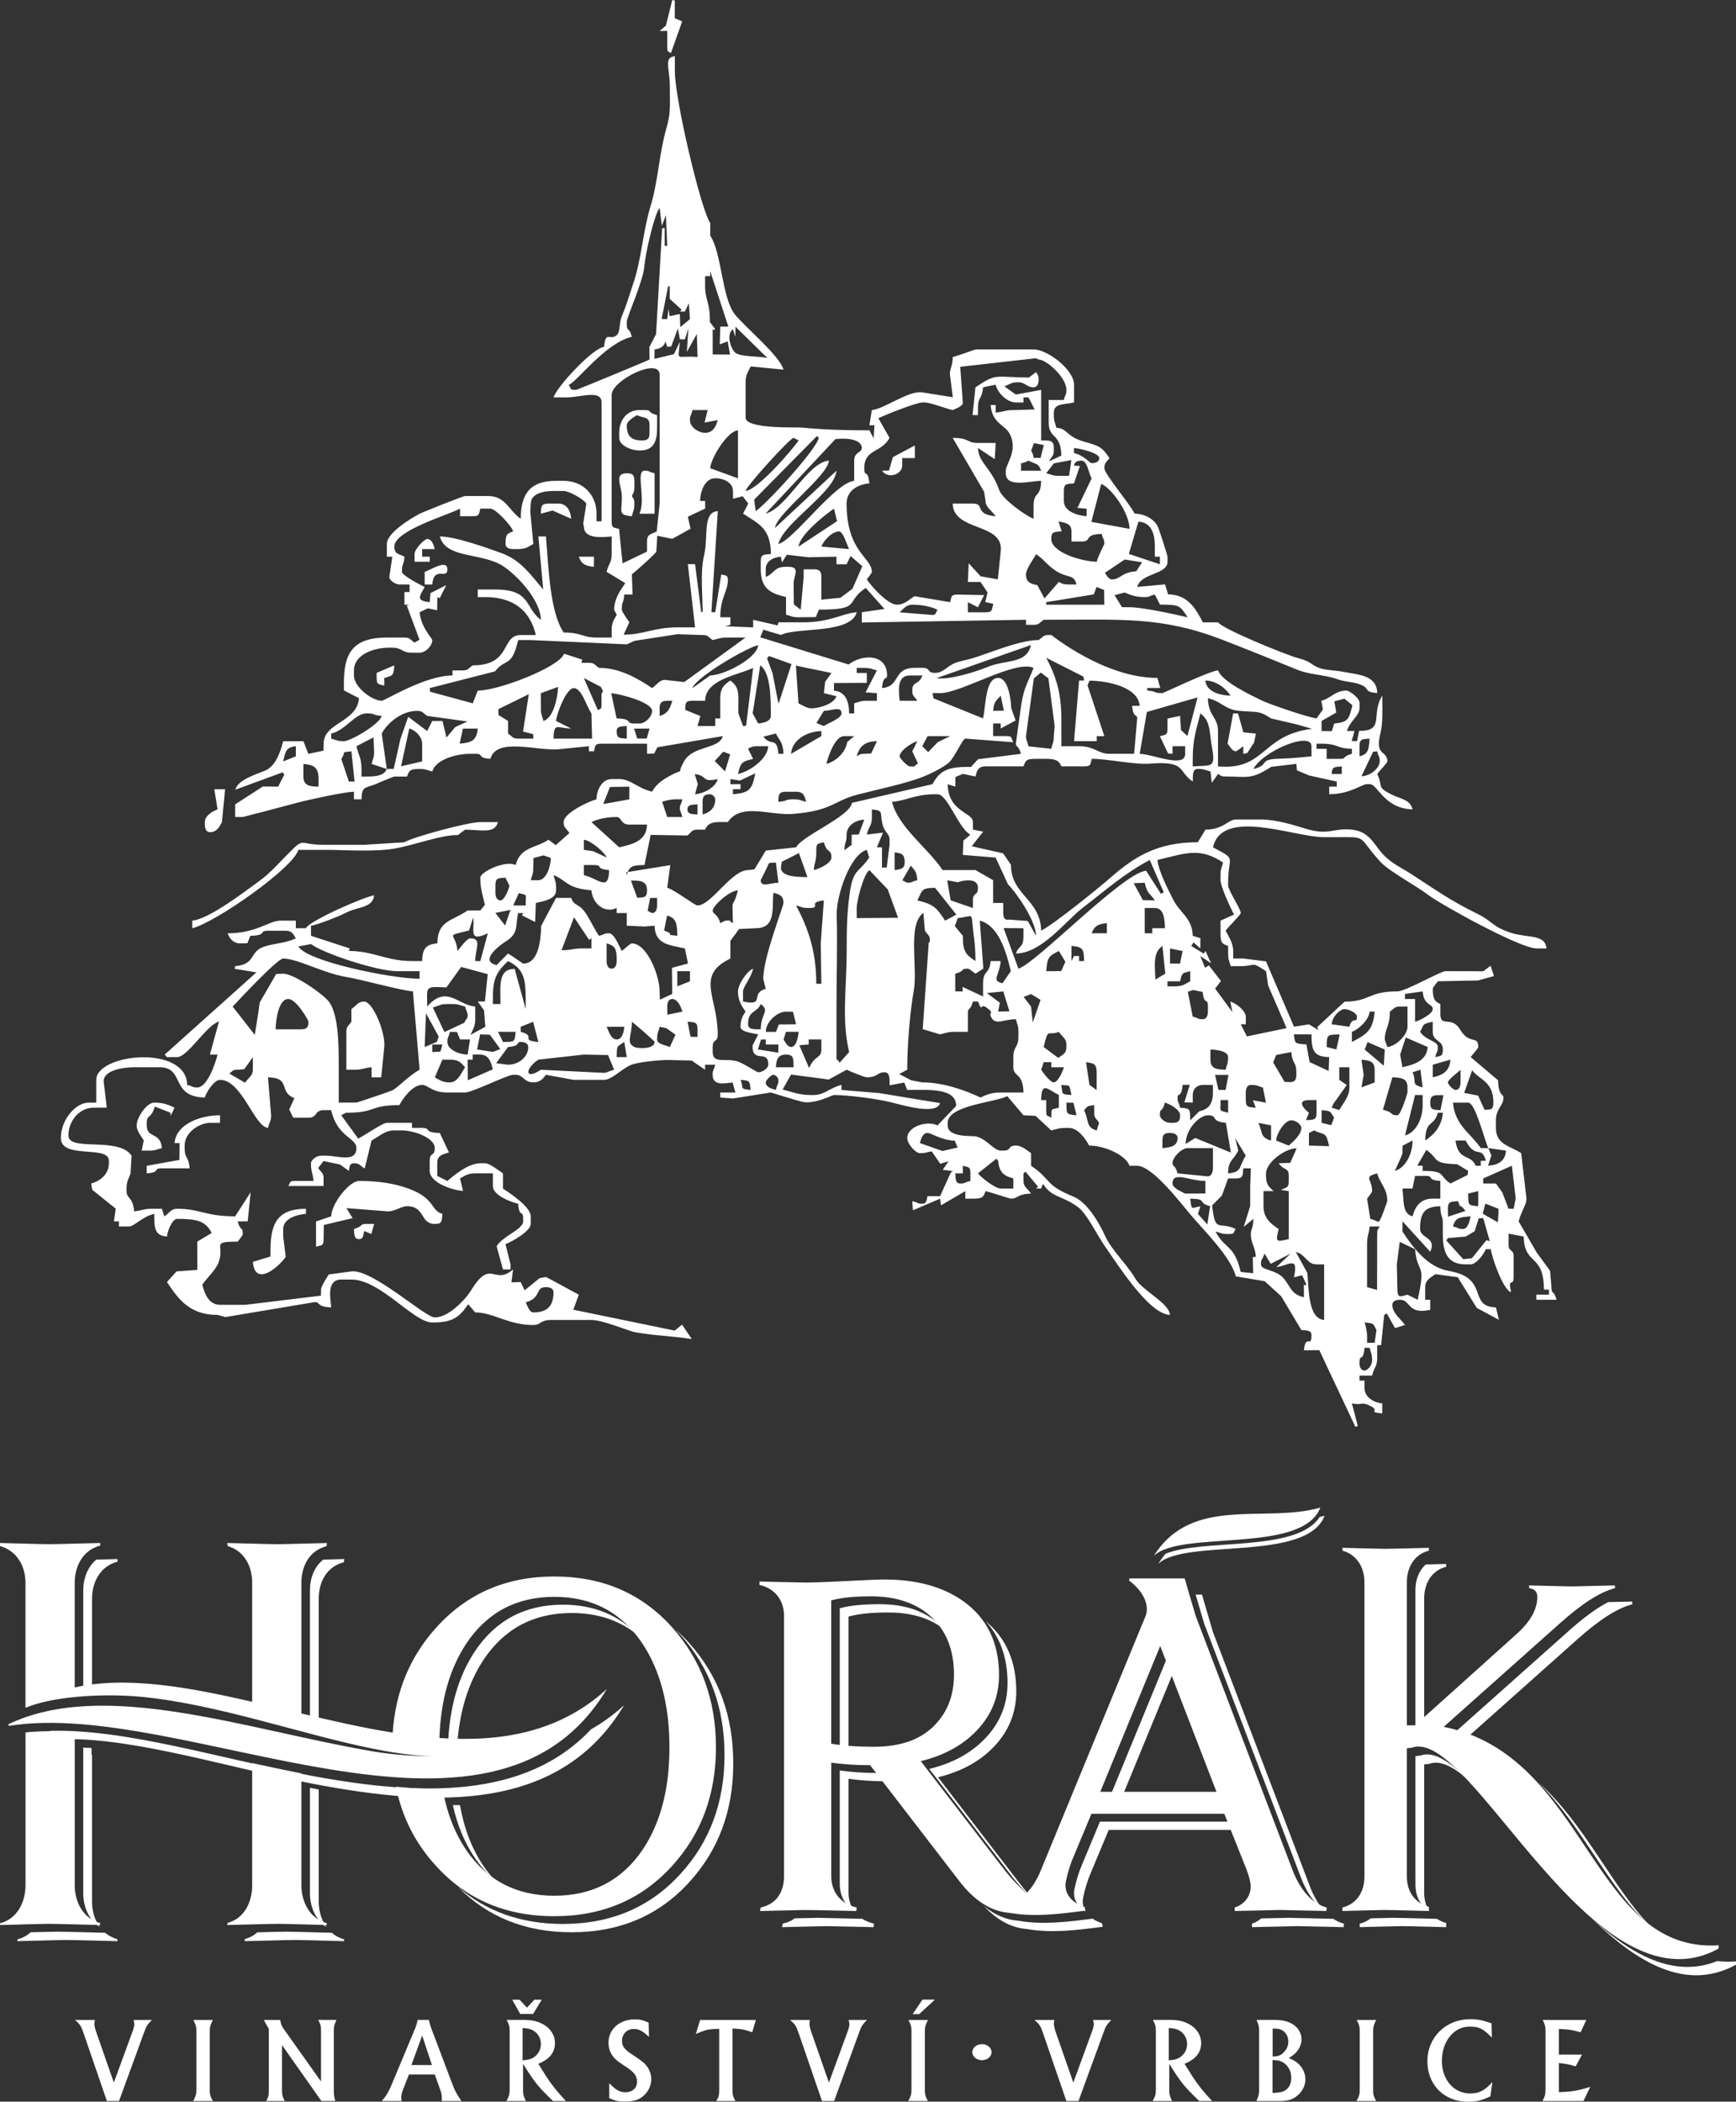 <?xml version="1.0" encoding="utf-8"?>
<!-- Generator: Adobe Illustrator 15.1.0, SVG Export Plug-In . SVG Version: 6.00 Build 0)  -->
<!DOCTYPE svg PUBLIC "-//W3C//DTD SVG 1.1//EN" "http://www.w3.org/Graphics/SVG/1.1/DTD/svg11.dtd">
<svg version="1.1" id="Layer_1" xmlns="http://www.w3.org/2000/svg" xmlns:xlink="http://www.w3.org/1999/xlink" x="0px" y="0px"
	 width="128.076px" height="155px" viewBox="0 0 128.076 155" enable-background="new 0 0 128.076 155" xml:space="preserve">
<rect x="0" y="0" width="128.076" height="155" fill="#333333" stroke="none"/>
<g>
	<path fill-rule="evenodd" clip-rule="evenodd" fill="#FFFFFF" d="M19.959,92.13l-0.007,0.538l-1.297,0.394
		c0.159,1.91,1.94,0.35,2.427-0.373l-0.19-1.491v-0.559c0-0.745,0.942-1.057,1.679-1.118v-0.373
		C20.559,89.147,19.959,90.143,19.959,92.13 M26.111,90.639c0.03,0.362-0.009,0.746,0.373,0.746c0.339,0,0.299-0.284,0.386-0.595
		l0.522,0.214l0.21-0.738h-0.56C26.498,90.266,26.843,90.422,26.111,90.639 M24.434,89.706l-1.118,0.374v1.863
		c0.415-0.111,0.56-0.044,0.56-0.559l0.014-1.041l2.125-0.504l-0.457-0.74l2.979,0.234c0.577,0.051,1.03-0.373,1.49-0.373
		c1.35,0,0.953,1.305,2.051,1.305c0.563,0,0.516-0.219,0.56-0.745c-0.864-0.23-0.524-1.125-2.446-1.841
		c-1.076-0.401-2.261-0.583-3.705-0.583C25.77,87.097,24.455,88.762,24.434,89.706 M12.877,84.301h0.373l-0.012,1.243l-2.412,0.435
		v0.559c1.098-0.091,0.389-0.372,1.119-0.372h2.05c-0.076-0.916-0.373-0.683-0.373-1.491v-0.187c0-1.03,1.169-1.678,1.864-1.678
		h0.746v-0.559C14.754,82.251,12.992,82.915,12.877,84.301 M10.081,82.996c0,0.439,0.366,0.829,0.526,1.11l-0.154,0.753h0.56
		c0.503,0,0.515-0.088,0.933-0.186c-0.103-1.226-1.119-0.68-1.119-1.678V82.81c0-0.647,0.331-0.262,0.592-1.202l1.16,0.456
		l0.006,0.237l0.293-0.609c-0.451-0.217-0.816-0.373-1.491-0.373C10.779,81.318,10.081,82.47,10.081,82.996 M25.925,74.421v0.933
		c-0.226,0.336-0.372,0.327-0.372,0.745v2.797h0.559c0.643,0,0.722-0.139,1.305-0.187v0.745l0.709-0.004l0.223-2.232
		c0.116-1-0.82-3.355-1.491-3.355C26.424,73.862,26.289,74.168,25.925,74.421 M37.854,93.621c-1.427,1.239-1.614-0.881-3.107,1.552
		c-0.418,0.682-1.657,1.99-2.671,1.99c-0.723,0-4.6-3.589-6.158-3.396l-1.671,0.227c-0.157,0.297-0.56,0.842-0.56,1.119
		l-0.012,0.443l-5.58,0.676h-1.863c-0.805,0-1.143-0.796-1.305-1.492c0.301-0.45,0.975-1.056,1.188-1.608
		c0.506-1.309-0.631-1.561,1.422-1.561c0.104-0.149,0.373-0.46,0.373-0.56c0-0.605-0.162-0.141-0.373-0.931l0.736-0.003l0.221-2.152
		l-1.145,1.781c-2.207,0-2.568-0.559-4.286-0.559c-0.448,0-0.548,0.302-0.942,0.563l-0.176-0.563h-0.746
		c-0.643,0-0.722,0.138-1.305,0.187c-0.09-1.09-0.559-0.905-0.559-1.491v-0.187c0-0.568,0.178-0.753,0.297-1.119l0.075-1.305
		c-0.964-1.438-4.66-0.266-4.66-1.491c0-1.069,0.802-2.05,1.864-2.05l0.966-0.005l-0.221-1.859c-0.12-0.87,1.374-1.118,2.237-1.118
		h1.863c1.92,0,0.764,2.179,3.355,2.236c0.108-0.404,0.698-1.305,1.119-1.305c1.621,0,2.528,3.457,3.541,3.542
		c0.109-0.469,0.23-0.456,0.23-0.937l-0.23-2.792c1.746,0.039,0.746,1.087,1.947,1.531l-0.376,0.842l0.293,0.609h1.118
		c0.686,0,0.433-0.559,1.119-0.559h0.559c0.469,2.011,1.863,2.025,1.863,2.796c0,1.1-1.41,0.559-2.236,0.559h-0.373
		c-0.359,0-0.745,0.333-0.745,0.56c0,0.643,0.138,0.722,0.187,1.305h-1.305c-0.525,0-0.346,0.081-0.56,0.373h2.61v-0.56
		c0-0.418-0.148-0.408-0.4-0.768l0.396-0.514l1.215,0.257l0.652,0.466c0.066-0.28,0.041-0.56,0.373-0.56
		c0.418,0,0.408,0.147,0.797,0.389l0.508-2.066c0.551-0.292,0.973-0.745,1.678-0.745h0.559c0.858,0,2.424,0.533,2.424,1.305
		c0,0.647-0.373,0.284-0.373,0.932v0.746c0,0.851,1.6,1.422,2.461,1.481l-0.225-0.923c0.367-0.193,0.551-0.373,1.119-0.373h1.305
		v0.933c0,0.677,1.277,1.168,1.864,1.305c0.091,1.098,0.372,0.389,0.372,1.119v0.187c0,0.589-1.534,1.093-1.958,1.83l0.468,1.711
		h0.559v-0.373l-0.373-1.491c0.4-0.145,1.863-0.939,1.863-1.491v-0.56c0-0.707-1.541-1.71-2.049-2.05v-1.119
		c-0.269-0.179-0.974-0.745-1.306-0.745h-0.372c-0.865,0-1.927,0.872-2.425,1.308l-0.744-0.376v-0.932
		c0-0.566,0.323-0.633,0.863-0.798l-0.677-1.438c-1.271-0.029-0.582-0.373-1.305-0.373h-0.746V82.81h-1.863
		c-0.293,0-1.559,0.882-2.104,1.163l-1.252-1.722c0.004-0.004,0.348-0.187,0.373-0.187c2.279,0,1.664-0.56,3.914-0.56
		c0.267-0.504,0.968-1.491,1.678-1.491c0.454,0,0.703,0.559,1.863,0.559h1.305c0.532,0,3.123-1.305,3.542-1.305h0.187
		c0.576,0,0.617,0.56,1.305,0.56c0.5,0,0.717-0.266,0.932-0.56c0.042,0.009,2.045,0.373,2.051,0.373h2.236
		c0.629,0,1.437-0.973,2.188-1.169c0.629-0.164,2.117-0.349,3.031-0.285l1.249,0.03l0.988,0.679v-0.373h0.746
		c-0.12,0.5-0.187,0.352-0.187,0.745c0,0.87,0.936,0.605,1.469,0.567l0.209,0.737h-1.119v0.373l0.944,0.071l2.784-0.444
		c0.002,0,2.025,0.623,2.312,0.686c0.936,0.207,2.217-0.499,2.349-0.499c1.096,0,3.293,0.307,4.143,0.519
		c0.976,0.244,3.436,0.98,3.682,0.078l-4.474-0.739l-2.792-0.23v-0.372c-0.824,0.191-1.263,0.745-2.05,0.745H59.85
		c-0.885,0-1.346-0.208-2.109-0.407l0.621-1.104l2.778,0.368l1.319-0.721c0.181,0.086,1.324,0.559,1.491,0.559
		c0.806,0,0.751-0.373,1.305-0.373c0.431,0,0.364,0.521,0.38,0.961l1.077-0.201l0.222,0.545c1.586,0,3.604-0.179,3.607,1.177
		l-1.371,1.434c-0.797-0.383-2.236,0.097-2.236,0.932c0,0.439,0.621,1.119,0.932,1.119c0.503,0,0.514-0.09,0.871-0.136l0.633,0.916
		l0.61-0.181l-0.428,0.628l0.757,0.093l-0.161,0.104l-0.791,1.744h-0.933c-0.067,0.279-0.041,0.559-0.373,0.559
		c-0.426,0-0.217-0.063-0.746-0.187l0.049,0.671l2.003-0.857l0.069,0.49l1.794-1.049v0.559h0.56c0.718,0,0.767-0.103,0.932-0.559
		c0.342,0.08,1.809,0.559,1.864,0.559c0.538,0,0.464-0.35,1.491-0.373c-0.258-0.384-0.559-0.483-0.559-0.932v-0.56l0.15-0.125
		l0.934,1.117l-0.152,0.127h0.373c0.246-0.742,0.004,0.009,1.146,0.531c0.686,0.314,0.957,0.394,1.581,0.843
		c0.627,0.452,1.443,2.129,1.972,2.875c0.849,1.199,3.236,5.036,4.808,5.07c-0.074-0.893-2.021-1.764-2.551-2.668
		c-0.623-1.063-1.77-2.118-2.242-3.164c-0.477-1.059-1.355-2.493-2.328-2.89c-2.188-0.892-1.574-1.233-3.131-2.275v-0.932
		c-0.289-0.194-0.679-0.56-1.119-0.56c-0.646,0-0.283,0.372-0.932,0.372h-0.187c-0.509,0-1.11-0.932-1.853-1.049
		c-0.361-0.057-2.061,0.09-2.061-0.814V82.81c0-1.304,3.537-1.504,4.393-1.97l1.199,1.411l0.889,0.043l1.161,1.075
		c0.437-0.102,0.551-0.187,1.118-0.187h0.187c0.673,0,1.235,0.822,1.491,1.305c1.137,0,2.693,0.691,2.982,1.491h0.56
		c1.144,0,3.265,2.821,3.983,3.659c1.014,1.178,2.95,3.102,3.291,4.495l2.129,0.356l1.222,1.109l1.491,2.496
		c0.361,0.03,0.745-0.009,0.745,0.373c0,1.03-0.419-0.166-0.56,1.118l1.137-0.009l2.662,5.655l0.176-0.068l-0.434-1.664
		c0.742,0.157,0.669-0.106,1.183,0.108c1.103,0.461-0.174,0.503,1.056,0.638V103.5c-0.645-0.054-1.306-0.476-1.306-1.118v-0.56
		h-0.372v-0.372h0.932c0.151-0.651,0.373-0.628,0.373-1.306v-0.931l0.291-0.009l0.227-2.233l0.193-0.104l0.604,1.082l0.735-0.228
		c-0.299-0.445-0.932-0.865-0.932-1.49c0-0.262,0.254-0.373,0.559-0.373c0.83,0,0.51,1.11,2.236,0.745v-0.745h-0.373v-0.933
		c0-0.526,0.429-0.719,0.75-0.954l1.653,0.222l1.404,2.265l1.637,0.881l-0.226-0.922c-2.102-0.047-0.43-2.17-3.467-2.684
		c-1.611-0.273-2.676-1.782-3.43-2.908l0.008-0.753l2.043,2.244c0.512-1.065-0.746-0.977-0.746-1.678
		c0-1.177,0.31-1.651,1.492-1.678c0.02,0.861,0.186,0.625,0.186,1.305c0,1.252-0.174,2.982,1.678,2.982h0.373
		c0.422,0,0.998-0.786,1.118-1.118h0.373c0.043,0.52,0.894,3.009,1.491,3.169c-0.256-1.208,0.187-0.29,0.187-1.119v-1.49
		c0-0.647-0.373-0.285-0.373-0.933l0.006-0.773l1.113,0.214c0.048,2.183,1.491,1.203,1.491,3.915h0.371v0.373h-0.93v0.373h1.49
		c-0.212-0.792-0.373-0.326-0.373-0.933l-0.107-1.208l-0.98-1.338l-1.335-2.3c0.123-0.529,0.56-1.316,0.56-1.492l0.017-0.188
		l-0.39-3.353c-0.804-0.538-1.865-0.608-1.865-1.864v-0.56c0-0.871,0.56-1.064,0.56-1.678c0-0.279-0.372-0.08-0.399-1.271
		l-2.023-1.712c0.139-0.208,0.559-0.627,0.559-0.745c0-0.904-0.649-0.124-1.332-1.277c-0.631-1.067-1.463-0.125-1.463-1.146v-0.745
		c-0.455-0.184-0.56-0.453-0.56-1.118c0-0.111,0.257-0.388,0.373-0.56l2.961-0.059l1.18-0.325l-0.249-0.762l-0.537,0.406
		l-2.795-0.007c-0.385,0.013-2.931,1.492-3.543,1.492c-2.189,0-1.98,0.745-3.9,0.759l-2.02,1.883l0.102,0.219l-0.703-0.429
		l-1.11,0.173l-2.063-4.819l-1.674-0.209h-0.746v-0.56c0-0.581-0.342-1.078-0.56-1.491c0.193-0.288,1.118-1.169,1.118-1.305
		c0-0.31-0.932-1.665-0.932-2.051v-0.186c0-2.032,0.698-1.649-1.118-2.61c0.687-2.947,5.982-0.745,8.202-0.745h0.559
		c2.827,0,1.761-0.182,3.591,1.814c0.658,0.719,2.603,1.736,3.524,2.441c0.908,0.695,6.77,3.946,7.984,3.946h0.744
		c-0.089-1.066-1.404-0.759-2.589-1.14c-1.456-0.468-1.327-0.831-2.505-1.409c-2.092-1.027-3.068-1.768-4.891-2.939
		c-0.828-0.533-1.508-0.8-2.17-1.558c-0.655-0.753-0.951-1.576-2.211-1.713c-1.37-0.147-1.658,0.47-3.449-0.083
		c-0.93-0.287-2.168-0.665-3.248-0.665h-1.864c-0.546,0-0.914,0.745-2.231,0.749l-0.564,0.928c-3.034,0-4.721,1.117-6.384,2.564
		c-1.003,0.872-4.159,3.424-5.173,3.96c-0.053-2.326-2.237-2.634-2.227-4.854l-0.584-0.853l-2.313-0.519l0.844-1.076l-0.754-0.154
		v-0.559c0-0.726-1.818-0.72-1.867-2.786l0.563,0.176l0.014-0.71l0.547-0.229l0.93,0.193c0.113-0.423,0.18-0.746,0.746-0.746h2.797
		c0.164-0.456,0.214-0.559,0.932-0.559h0.559c0.752,0,1.096,0.039,1.305,0.559h1.678c0.516,0,0.449-0.144,0.559-0.559
		c1.178,0,3.154,0.446,4.277,0.356c2.74-0.219,2.049,0.563,3.18,1.32c0.01-0.41-0.057-0.932,0.373-0.932
		c0.503,0,0.514,0.089,0.932,0.187l0.094,0.839l0.465-0.652c0.229,0.128,0.2,0.187,0.56,0.187c1.622,0,1.856,0.258,3.36-0.712
		l1.859-0.221l0.039,0.477l0.908,0.382l2.035,0.446v0.373h-0.56v0.56c1.532,0,2.413-0.745,2.796-0.745h0.187
		c0.599,0,1.058,1.816,3.169,1.863c-0.197-0.736-0.854-0.751-1.527-1.083c-1.183-0.582-0.625-0.574-1.082-1.526
		c0.158-0.236,0.746-0.808,0.746-0.933c0-0.823-0.936-0.363-0.526-2.001c0.213-0.854,0.153-1.735,0.153-2.846
		c-0.881,1.389,0.226,2.61-1.711,2.603l-0.154,0.754l-0.395-0.008l0.209-0.738h-0.56c0.187-0.701,0.933-1.126,0.933-1.678v-0.373
		c0-0.455-0.841-0.933-0.933-0.933c-0.892,0-1.116,0.548-1.887,0.753l0.116,0.646l-0.466,0.653
		c-0.577-0.049-3.511-1.053-4.074-1.332c-0.819-0.405-2.894-1.376-3.196-2.21c-0.656,0.055-4.029,1.678-4.1,1.678
		c-0.702,0-0.354-0.123-1.119-0.188l-0.009-0.188l0.964-0.004l-0.209-0.739c-3.921,0-7.82-3.168-7.829-3.168h-0.187
		c-0.418,0-0.408,0.147-0.745,0.372c-1.149,0-2.907,0.667-3.987,1.046c-0.867,0.303-0.877,0.303-1.876,0.548
		c-0.87,0.212-1.087,0.83-1.779,0.83c-0.647,0-0.285-0.373-0.933-0.373h-0.559c-1.664,0-1.021,1.374-2.424,1.491
		c0.084-1.003,0.373-0.546,0.373-0.932c0-1.592-1.796-1.602-2.838-0.805l-6.517-2.005l0.226-0.562l1.301,0.389
		c1.116-0.591,5.154-0.042,5.592-1.678c-1.047,0.087-1.992,0.746-3.914,0.746h-1.864l-0.058,0.227l-1.807-0.414v0.56l-2.078-0.084
		l0.4-0.103v-0.559h-0.746c0-1.502,0.561-1.839,0.561-2.797c0-0.34-0.285-0.3-0.491-0.36l-0.441,2.784l-0.284-0.005l0.471-7.452
		c-1.156,0.097-0.676,1.849-1.014,3.274c-0.293,1.236-0.105,2.847-0.105,4.183l-0.105-0.01l-0.453-3.532l-0.533-0.003l0.533,4.663
		h-1.305c-1.732,0-2.584,0.56-3.965,0.536l0.423-0.908c-0.096-0.144-0.56-0.789-0.56-0.934c0-0.701,0.123-0.352,0.187-1.118
		l0.606,0.001l-0.047-1.491c0.176-0.118,1.863-1.623,1.802-1.679l0.071-1.163l1.106,0.228l1.35-0.749l-0.202-0.881l1.278-0.604
		v-0.559h-0.372c0.018-0.795,0.392-1.677,1.118-1.677c0.628,0,1.305,0.329,1.305,0.932l0.007,0.582l0.711-0.188l0.41,0.543
		l-0.383,0.739c1.113,0.746,2.051,1.05,2.051,2.983c-0.526,0.044-0.746-0.005-0.746,0.559v0.56c0,1.438,0.723,1.785,1.865,2.05
		v1.305c0.418,0.098,0.428,0.188,0.932,0.188l1.27-0.015l0.222-0.546c3.236,0,1.886-0.568,3.458-1.601l1.381,1.552l-1.67,0.236
		v0.559v0.201l12.115-0.201v0.373h0.56c0.417,0,0.409-0.147,0.745-0.373c5.875,0,8.697-0.26,13.231,1.495
		c1.904,0.737,3.62,1.438,5.459,2.183c0.99,0.401,1.942,0.344,3.013,0.717c0.541,0.188,1.032,0.177,1.525,0.337
		c0.946,0.307,0.272,0.583,1.377,0.675c-0.029-1.321-1.359-1.352-2.529-1.572c-0.604-0.115-1.301-0.108-1.764-0.286
		c-0.635-0.241-0.542-0.457-1.523-0.714c-0.92-0.241-5.601-2.159-5.928-2.646h-1.117c-0.537-1.014-1.12-2.052-2.57-2.063
		l-0.227-0.737l-2.05,0.189c0.28-1.049,2.237-0.89,2.237-1.864v-0.373c0-0.067-0.571-1.852-0.677-2.12
		c-0.238-0.606-0.954-1.03-1.747-1.049c-0.447-0.845-2.236-2.916-2.236-3.354c0-0.418,0.146-0.409,0.372-0.745
		c-0.534-0.798-0.72-0.883-1.795-1.188c-1.521-0.431-1.206-0.973-2.12-1.049c-0.098-0.419-0.186-0.429-0.186-0.932V30.43
		c0-0.711,0.797-0.584,1.491-0.746V28.38c0-1.125-1.968-2.61-2.982-2.61h-4.288c-0.012,0-1.324,0.478-1.677,0.56
		c-0.016,0.695-0.244,0.918-0.209,1.309l0.212,1.656l-2.24-0.354c-0.996-0.177-2.824,1.229-3.736,1.303l-0.178,1.12h0.373
		l-0.06,0.966l-0.313-0.593c-1.852,0-3.293-0.043-5.027-0.206c-0.341-0.032-4.106,0.125-4.106-0.727v-2.609
		c0-0.569,0.18-0.752,0.376-1.171l2.42,0.238c-0.272-1.021-2.793-3.093-3.578-4.063c-0.972-1.201-0.973-4.54-1.827-5.816V16.45
		c-0.708-1.058-2.61-9.116-2.61-11.185V4.147c-0.852,0.093-0.369,0.872-0.371,2.234c-0.001,1.421,0.083,1.917-0.258,3.1
		c-0.535,1.849-0.602,3.885-1.166,5.732c-0.555,1.822-0.674,3.915-1.256,5.64c-0.344,1.021-0.494,1.591-0.869,2.486
		c-0.199,0.475-0.104,1.11-0.334,1.344c-0.512,0.521-0.857-0.39-0.965,0.899c-0.832,0.07-3.528,2.983-3.728,3.729h0.932
		c1.034,0,2.61-0.608,2.61,0.372v8.762h-0.373v-0.56c0-1.416-1.025-2.423-2.424-2.423h-0.559c-1.819,0-2.609,0.848-2.609,2.796
		c-0.895-0.598-1.088-1.677-2.424-1.677h-1.678c-0.15,0-3.105,1.179-3.352,1.307c-0.629,0.327-2.426,1.408-2.426,2.234v0.932
		l0.404,0.005l-0.219,1.486c-0.033,0.197,0.391,0.56,0.746,0.56h0.745v0.559H29.84v0.933h0.372l-0.199,0.064l0.936,2.517
		l-0.364,0.215c-0.336-0.226-0.326-0.373-0.744-0.373h-1.305c-2.877,0-3.223,1.545-3.16,3.899l1.109,0.575
		c-0.15,1.796-2.609,1.779-2.609,3.354l-0.01,0.515l-1.115,0.234l-0.367-0.935h-1.491c-0.211,0.791-0.538,1.846-1.358,2.183
		c-0.693,0.284-2,0.674-2.169,1.396l3.482-1.28l0.128,0.163l-0.455,0.893l-1.128-0.013l-2.042,1.318v0.932h0.561
		c0.03,0,3.373-0.872,3.989-1.043c0.765-0.213,3.518-0.806,4.212-0.821v0.56h0.559c0.022-0.974,0.266-0.814,0.963-1.089
		c0.208-0.082,1.369-0.589,1.461-0.589h0.932c0.166-0.456,0.215-0.56,0.932-0.56c0.504,0,0.514,0.089,0.933,0.187
		c0.222-0.828,1.656-1.305,2.796-1.305h0.373c0.729,0,0.021,0.281,1.118,0.373c0.432-1.619,3.466-0.563,5.037-0.71l2.232-0.222
		v0.372h0.373c0.11-0.415,0.044-0.56,0.56-0.56h3.355v0.746l0.523-0.014l0.238-0.464l4.83-0.827
		c-0.26,0.972-2.195,0.701-2.836,1.825c-0.74,1.302,0.262,0.38-1.11,1.126c-0.526,0.286-0.998,0.63-1.272,1.149
		c-1.05-0.244-1.586-0.932-2.424-0.932h-0.559c-0.675,0-1.103,0.741-1.119,1.491c-0.539,0.144-2.424,1.005-2.424,1.678
		c0,0.418,0.148,0.408,0.427,0.812l-1.008,0.893l-0.537-0.4c-0.956,0.641-2.062,0.512-2.423,1.865
		c-0.777-0.374-2.609,0.517-2.609,0.932c0,0.885,0.209,1.347,0.336,2.013l-0.336,0.41H34.5c-1.213,0.813-2.2,0.736-2.237,2.424
		c-0.848,0.07-1.099,0.399-1.118,1.305h-0.746c-1.906,0-2.844-0.746-4.66-0.746l0.063-0.186l-2.859-0.933V68.27
		c0.396-0.033,2.118-0.71,2.458-0.896c0.977-0.538,2.097-0.376,2.202-1.34c-0.627,0.052-4.846,1.907-5.032,2.424h-0.746v-0.56
		h-1.119c-0.896,0-1.736,0.932-3.914,0.932c0.143,0.396,0.43,0.746,0.932,0.746l0.525-0.014l0.221-0.546
		c1.271-0.028,0.582-0.373,1.305-0.373h1.305c0.498,0,0.552,0.27,0.746,0.56c-0.838,0.402-1.783,0.367-2.495,0.674
		c-0.921,0.396-0.502,1.254-1.979,1.376l-0.031,0.2l1.6,0.259l-6.769,6.064l0.169,0.188h0.745c0.78,0,2.146-2.336,3.091-2.632
		l-0.668,2.445h0.559c-0.166,0.714-0.778,2.424-1.49,2.424c-0.428,0-0.217-0.063-0.746-0.187c-0.066-3.001-6.71-2.309-6.71-0.373
		v1.678h-0.56c-0.952,0-2.051,1.254-2.051,2.609c0,1.604,3.542,0.488,3.542,1.678v0.187c0,0.826-0.674,1.323-1.305,1.491l0.075,0.46
		l1.738,1.395L8.403,90.08h0.372v0.372h0.746c0.384,0,0.965-0.723,1.864-0.932c0,1.038,0,1.6,0.933,1.677
		c0.035-0.43,0.4-1.304,0.745-1.304c1.466,0,2.097,0.148,2.558,1.037l-1.066,0.64l0.004,2.085l-1.537,0.111l-0.703,0.786
		c0.826,1.235,1.65,2.423,3.727,2.423l0.586,0.159l6.498-1.09c0.545-0.09,0.143,0.347,1.305,0.372
		c-0.057-0.679-0.359-2.05,0.746-2.05h0.745c2.135,0,4.583,3.168,5.965,3.168c1.521,0,1.994-0.385,2.649-1.344l0.52,0.599
		c1.317,0,2.438,0.932,4.287,0.932c0.553,0,0.498-0.373,1.305-0.373h2.982c0.847,0,2.767,0.821,3.201,0.899
		c1.45,0.262,2.722,0.278,4.204,0.509l-0.717-1.062l-0.546,0.438l-7.48-1.541l0.406-1.107c-0.285-0.151-2.396-1.306-2.424-1.306
		l-0.479,0.091l-1.092,0.892l-0.293-0.609l-0.686,0.021L37.854,93.621z M46.242,23.72c0-0.334,1.209-2.956,1.299-4.106
		c0.072-0.908,0.734-3.832,1.125-4.282l0.163,1.309l0.302-0.771l0.094,2.259h-0.187v-1.304h-0.187L48.4,24.647l-0.486,0.932
		l0.006,0.936c-0.447,0.216-5.354,2.238-5.406,2.238c-0.531,0-0.34-0.059-0.559-0.373c0.561-0.149,2.678-3.08,4.66-3.542
		c-0.211-0.791-0.373-0.326-0.373-0.932V23.72z M52.58,26.143v-1.49c0-0.678-0.043-0.183,0.187-0.373l-0.399-0.537
		c0.026-1.488-0.347-1.588-0.347-2.632v-0.746h0.373v-0.373l1.341,4.091l-0.596,0.01l-0.037,1.306l0.584-0.222l0.176,0.972
		L52.58,26.143z M49.291,21.123l0.12-0.013v0.932l0.886,0.807l-0.141,0.125h0.373l0.293-0.609l0.08,1.169l-0.713,0.59l-0.033-0.963
		l-0.754,0.154l-0.075-0.547l-0.103,0.766l-0.412-0.007L49.291,21.123z M54.258,24.092l2.357,2.311
		c-0.688-0.159-2.021-0.065-2.393-0.411c-0.301-0.28-0.668-1.334-0.151-1.712l0.187,0.559V24.092z M50.014,24.225l0.143,0.8h0.373
		l0.255-0.797l-0.11,1.723l0.735-1.322l0.053,1.701c-1.659-0.138-1.433,0.415-1.306-1.118L49.72,26.12l-1.44,0.347l0.014-0.697
		c1.105-0.12,0.625-1.112,0.932-0.187l0.291-0.031L50.014,24.225z M76.428,26.42l0.198,0.095c0.564,0,2.05,1.3,2.05,2.238
		c0,0.395-0.066,0.245-0.187,0.745h-1.118v1.678c0,1.229,0.895,0.721,0.932,2.423l-0.905,0.423c0.199-0.387,0.347-0.378,0.347-0.796
		V33.04c0-0.62-0.335-0.546-0.932-0.559v-3.729l-1.869,0.348l-0.842-0.604c0.52-0.214,0.529-0.304,1.033-0.304
		c0.51,0,0.607,0.373,1.118,0.373c0.261,0,0.373-0.255,0.373-0.56c0-0.359-0.06-0.332-0.187-0.559l-0.537,0.399
		c-2.553-0.026-2.34-0.352-3.938,0.719l-0.212,2.047l0.399,0.004v-0.561c0-0.808,0.296-0.574,0.373-1.49l0.93-0.193
		c0.142,0.607,0.853,1.311,1.492,1.311h0.561v-0.372h0.373l0.453,0.888l-1.572,0.045c-0.643,0-0.722,0.138-1.305,0.186v-0.559
		h-0.373c0.115,1.378,1.045,1.425,1.412,2.131c0.637,1.224-0.293,2.216-0.293,2.715v0.188c0,1.108,1.805,0.559,2.609,0.559
		c-0.029,1.292-0.56,0.733-0.56,1.864v0.932c-0.53-0.191-2.299-1.434-2.536-2.124c-0.56-1.616-1.541-2.013-1.564-3.095l1.241,0.823
		l0.063-1.196h-1.305c-0.87,0-0.585-0.373-1.864-0.373l2.319,3.979l0.104,0.681c0,0.464,0.467,0.701,0.746,1.118
		c-1.633-0.136-0.741-0.933-1.678-0.933h-1.491c0.047,2.096,3.812,1.382,3.541,3.542l-0.212,2.049l-1.271-0.231l-0.877-0.955
		l-0.063,1.375h0.933l0.522,0.776l-0.173,0.708l0.593,0.124c-0.121,0.484-0.055,0.629-0.57,0.629h-1.305V44.41l0.744,0.375
		l0.458-0.895l-1.947-0.04c-0.517,0-0.448,0.145-0.56,0.56l-2.629-0.438c-0.306,0.161-0.707,0.624-1.285,0.624
		c-0.708,0-1.914-1.381-2.237-1.864c0.116-0.173,0.374-0.447,0.374-0.56c0-1.058-1.865-1.453-1.865-5.033
		c0-0.943,0.811-1.418,1.678-1.489c-0.092-1.1-0.373-0.39-0.373-1.119c0-1.435,1.276-1.126,1.865-2.237l-0.825-1.448
		c0.503-0.247,2.796-1.162,3.247-1.162h0.187c0.394,0,1.503,0.433,2.051,0.561c0.21-0.112,0.774-0.275,0.745-0.561l-0.189-2.633
		L76.428,26.42z M50.902,30.989c0-0.395,0.066-0.246,0.187-0.745h1.118l-0.225,0.922l0.969-0.183
		c-0.125,0.479-0.358,0.938-0.931,0.938C51.546,31.921,50.902,31.518,50.902,30.989 M55.003,36.209
		c0.114-0.426,3.296-3.915,3.542-3.915c0.025,0,0.369,0.184,0.373,0.188C58.432,33.207,55.89,36.134,55.003,36.209 M60.271,32.158
		l0.139,0.136c-0.212,0.911-3.868,4.875-4.661,5.405l-0.107-0.853L60.271,32.158z M76.287,32.68l0.721,0.141l-0.238,0.957
		c-0.848-0.089-0.271,0.264-0.693-0.547L76.287,32.68z M61.629,32.389c0.625-0.095,1.949-0.057,1.949,0.651
		c0,0.368-0.56,0.271-0.56,0.932v1.491c-1.413,0.118-4.448,4.355-5.592,4.66c0.366-1.571,4.153-3.802,4.286-5.406l-4.54,4.224
		c0.142-1.102,3.884-3.802,3.981-4.969c-1.584,0.131-3.08,3.492-4.669,3.906L61.629,32.389z M79.235,33.413V33.04
		c0.448,0.037,1.864,0.364,1.864,0.746c0,0.261-0.254,0.373-0.561,0.373C80.398,34.159,79.99,33.588,79.235,33.413 M79.669,34.368
		l-0.434-0.023c0.048-0.279,0.222-0.373,0.56-0.373c0.433,0,0.513,0.938,0.744,1.306l-1.051,2.183l0.679,0.053v0.56
		c-0.735-0.062-1.678-0.373-1.678-1.118v-0.745c0-0.564,0.22-0.516,0.746-0.559L79.669,34.368z M52.394,34.531
		c0.063-0.764,1.267-2.731,2.051-2.796v3.542L52.394,34.531z M75.881,33.972c0.571,0.303,0.718,0.155,0.932,0.745h-1.491
		C75.396,33.838,75.096,34.387,75.881,33.972 M79.041,33.932l-0.17,1.16l-0.754-0.001c-0.504,0-0.514-0.09-0.932-0.187l0.562-0.73
		L79.041,33.932z M39.158,37.14c0-0.73,0.923-0.931,1.679-0.931h0.745c0.381,0,1.429,0.559,1.678,0.931l-0.232,1.484l0.046,0.194
		c0,0.975,1.398,0.8,2.052,0.746v1.305c0,0.677-0.222,0.653-0.373,1.304l1.377,0.832c-0.391,0.575-0.818,1.167-0.818,1.964
		c0,0.026,0.184,0.37,0.186,0.373c-0.193,0.367-0.371,0.55-0.371,1.119v0.559h-1.119c-1.057,0-1.063-0.372-2.424-0.372
		c-1.014-1.515-1.107-4.721-1.305-7.083h-0.559l0.357,3.914c-0.856-1.003-1.643-2.174-3.077-2.687
		c-1.058-0.378-3.395-1.228-4.55-1.228c0.446,1.673,3.139,1.166,4.691,2.203c0.984,0.658,2.73,2.447,2.764,3.947
		c-1.211-0.888-0.689-2.237-3.354-2.237h-1.305v0.56h0.559c1.88,0,3.271,0.829,3.728,2.797h-1.117c-1.477,0-0.641,2.237-3.542,2.237
		c-0.337,0.225-0.327,0.372-0.745,0.372h-0.746v0.373c-2.036,0-4.99,1.863-5.219,1.863c-0.721,0-2.051-1.006-2.051-1.863v-0.373
		c0-1.166,1.455-1.678,2.609-1.678h0.187c0.813,0,0.677,0.372,1.491,0.372h0.559c0.436,0,0.933-0.497,0.933-0.932
		c0-0.113-0.841-0.953-0.933-2.05l0.609-0.293l0.686,0.146l0.011-0.973l0.173,0.087l0.486-0.968l-1.166,0.59l-0.053,0.664
		c-1.107-0.092-0.693-0.512-0.373-1.118c-0.306-0.147-1.678-0.848-1.678-1.119c0-0.702,0.123-0.352,0.188-1.118
		c-0.412-0.217-0.746-0.163-0.746-0.746c0-1.176,3.911-2.301,4.846-2.796v0.56h0.933c0.516,0,0.448-0.144,0.56-0.56h0.745
		c0.39,0,1.57,1.278,1.678,1.679c-0.456,0.165-0.56,0.214-0.56,0.932c0,0.261,0.255,0.373,0.56,0.373h0.373
		c0.568,0,0.751-0.179,1.118-0.373l-0.229-2.419L39.158,37.14z M45.125,29.125c0-1.083,3.541-2.815,3.541-1.491v9.506l-0.213,2.049
		c-0.385,0.221-0.719,0.164-0.719,0.748v0.745l-1.804,0.864l-0.257-2.54c-0.406-0.112-0.549-0.045-0.549-0.561V29.125z
		 M58.918,40.309c0.07-0.853,1.957-2.357,2.609-2.796l0.229,0.924L58.918,40.309z M81.244,35.687c0.703,0.27,2.064,2.07,2.092,3.317
		l-2.82-0.516L81.244,35.687z M78.326,39.184l-0.232-0.73c0.496,0.103,0.955,0.147,0.955,0.738v0.745h0.746
		c0.829,0,0.081-0.527,1.49-0.56c0.124,0.529,0.188,0.319,0.188,0.746c0,0.006-0.471,0.922-0.561,1.305
		c-1.168-0.025-3.354-0.705-3.354-1.678C77.558,39.187,77.777,39.235,78.326,39.184 M60.596,40.309
		c0.149-0.412,0.779-1.117,1.305-1.117c0.309,0,0.575,0.982,0.745,1.305L60.596,40.309z M83.988,38.473
		c0.906,0.057,1.211,0.779,1.211,1.836v0.746h0.373v0.56l-2.29-0.762L83.988,38.473z M82.979,41.264l1.281,0.204l-0.43,0.665
		c-1.087,0.066-1.174,0.6-1.799,0.6c-0.256,0-0.445-0.389-0.513-0.489L82.979,41.264z M61.713,41.055v0.56h0.746l0.293-0.609
		l0.867,0.755l-0.732,1.668l-0.889,0.66l-1.402,0.136v-1.678c0-0.429-0.131-0.559-0.56-0.559h-0.745v0.559l-0.217,2.42l-0.507-0.396
		l-0.015-1.464c-0.051-0.583,0.566-1.305-0.381-1.305h-0.186c-0.914,0-0.856,0.516-1.492,0.745v-0.559
		c0-0.599,0.519-0.882,1.119-0.933l0.079,0.423l0.358-0.567l1.605,0.187L61.713,41.055z M77.851,42.067
		c0.927,0.635,1.349,0.207,1.571,1.038h-0.56c-0.436,0-0.482-0.056-0.745-0.187l-1.059,1.218l-0.527-0.983
		c-0.462-0.095-0.838-0.182-0.838-0.793c0-0.394,0.547-1.115,0.746-1.491C77.025,41.262,77.189,41.614,77.851,42.067 M87.623,45.529
		c-0.912-0.213-3.305-0.746-4.287-0.746h-0.559l-0.549-0.892l0.743-0.193c0.442,0.183,0.807,0.339,1.483,0.339
		c0.394,0,0.245-0.066,0.744-0.187l0.383,0.74C87.057,44.597,87.034,44.649,87.623,45.529 M80.902,43.288l0.556,0.225l0.015,1.084
		h-4.287V44.41l3.506-0.572L80.902,43.288z M69.17,44.969c-0.189,0.258-0.047,0.434-0.56,0.373l-2.237-0.186
		c0.243-0.221,0.484-0.56,0.932-0.56C68.033,44.597,68.691,44.74,69.17,44.969 M49.961,46.775l1.873,0.059
		c0.418,0,0.41,0.147,0.746,0.372c0.437-0.101,0.551-0.187,1.119-0.187h1.304l-4.521,3.284l-1.436-0.162
		c-0.366-0.01-0.623,0.395-0.938,0.606c-0.977-0.652-2.322-1.491-3.915-1.491c-0.337-0.226-0.328-0.373-0.746-0.373h-0.56
		l0.076-0.233l-1.345-0.437c-0.351,0.982-4.82,2.72-6.373,2.72L34.88,51.87l-3.147-0.854l-0.029-0.269l4.816-1.233
		c0.789-1.018,1.225-0.231,1.708-2.309h0.931l7.087,0.315l0.565-0.257L49.961,46.775z M76.063,47.571
		c-0.327,1.428-1.837,1.047-3.224,1.627c-0.708,0.296-2.831,0.991-3.734,0.81L76.063,47.571z M51.089,50.748
		c0.204-0.762,3.929-2.955,4.847-3.169c-0.08,0.961-2.465,2.213-3.542,2.237L51.089,50.748z M78.303,52.985
		c0-1.966-0.438-3.189-1.117-4.475l2.746,1.391l0.049,0.288h-0.372l-0.37,4.474h1.674V54.29h0.561l-1.239-3.749l0.148-0.343
		c1.374,0.021,3.585,0.472,3.7,1.854h-0.561c0.08,0.948,0.406,0.604,0.374,0.933l-0.224,2.605l-1.827,0.004
		c-0.854,0-1.058-0.559-2.236-0.559h-1.306V52.985z M57.465,51.824l-0.038,0.042l-0.432-2.215l-0.405-1.107l0.139-0.165l1.663,0.599
		L57.465,51.824z M63.205,49.63v-0.373h0.559c0.504,0,0.514,0.089,0.932,0.187l-0.836,1.618l0.836,0.06v0.559H63.95
		c-0.503,0-0.514,0.089-0.932,0.187v0.746h-0.373c0-0.907-0.282-1.608-1.118-1.679v-0.559l2.424-0.015l-0.001-0.73H63.205z
		 M69.356,51.121c1.546,0,5.56-2.482,6.896-1.864c-0.315,0.874-0.701,1.38-0.897,2.646c-0.072,0.47-0.408,2.938-0.408,2.946
		c0,0.252,0.202,0.104,0.374,0.746l-3.167,0.399l-0.521,0.572c-1.627-0.04-2.281,0.216-2.836,1.266l-5.945,1.379
		c-0.137,1.002-3.664,2.417-4.12,3.28L56.5,62.73l-0.842,1.387l-0.469,0.052c-1.225,0-2.727,2.61-3.728,2.61
		c-0.21,0-1.691-1.16-2.237-1.306l0.229-1.671l-3.248,0.528l0.037,0.211c0.184-0.688,0.435-0.727,1.305-0.745l0.455-2.222
		l2.715,0.045c0.336-0.286,0.326-0.434,0.745-0.434h0.559c0.254-0.629,0.802-0.559,1.679-0.559c0.979-1.462,3.132-0.459,4.805-0.598
		c2.927-0.243,2.982-0.964,4.736-1.418c1.47-0.38,3.616-0.83,4.838-1.313c0.564-0.223,1.509-0.686,1.925-1.059
		c0.437-0.391,1.021-1.777,1.217-1.766l3.536,0.269c-0.209-0.374-0.029-0.454-0.553-0.454h-0.933v-0.932h0.559v0.373l1.097-0.593
		l-0.322-0.913c-0.028-0.758-0.257-2.224-0.961-2.224c-0.972,0-0.906,2.076-1.117,2.983l-3.654-1.476l-0.074-0.389H69.356z
		 M52.021,51.68c0.036-1.591,2.395-1.872,3.542-2.423l-0.519,4.272l-0.228,0.015l-0.344-0.945c-0.028-1.256,0.184-1.845-0.588-2.409
		c-0.451,0.302-0.746,0.546-0.746,1.305v1.491h-0.372v0.559h-1.305l0.209-0.738l-1.114-0.452c0.017-0.454-0.031-0.674,0.532-0.674
		H52.021z M61.705,51.345c-0.143,0.529-1.191,0.895-1.855,0.895c-0.316,0-0.696-0.248-0.941-0.372l-0.189-2.783l0.187,0.047
		l2.435,0.501l-0.465,0.65l-0.094,0.839L61.705,51.345z M66.373,51.68c-0.053-0.636-0.256-1.863,0.746-1.863h0.932
		c-0.271,0.752-0.746,0.379-0.746,1.117c0,0.418,0.148,0.41,0.373,0.746H66.373z M44.113,52.379l-1.041-2.376l1.257,0.654
		l0.152,0.306c-0.16,0.463-0.103-0.182-0.103,0.531v0.372C44.379,52.399,44.32,52.207,44.113,52.379 M88.928,50.189
		c0.857,0.019,1.523,0.609,1.864,1.117C89.99,51.289,88.996,51.012,88.928,50.189 M41.176,50.657
		c-0.029,0.844-0.375,2.325-1.084,2.514c-0.098-0.418-0.188-0.428-0.188-0.932l0.001-1.117L41.176,50.657z M46.802,53.358
		c-0.724,0-0.034-0.346-1.31-0.372l-0.397-1.859c0.688,0.049,3.013,0.672,3.013,1.299c0,0.435-0.498,0.933-0.934,0.933H46.802z
		 M88.352,51.435l-0.748,2.85l-0.473-0.439l-0.066-1.047l-0.931,0.193l-0.001,0.74c0,0.515-0.145,0.447-0.561,0.559l0.604,1.279
		l0.328,0.025v-0.559h0.934v0.559c0,1.095-2.371,0.022-3.355,0l0.529-3.088L88.352,51.435z M48.666,52.239
		c0-0.62,0.334-0.545,0.932-0.56c-0.154,0.575-0.352,0.963-0.932,1.118V52.239z M96.798,53.748
		c-3.782,0.479-3.397,3.073-6.938,2.778v-2.609c0-1.034-0.715-1.095-0.744-2.423c1.011,0.234,1.234,0.815,2.246,0.922
		c1.346,0.14,1.467-0.065,2.412,0.569l1.901,0.441L96.798,53.748z M98.435,53.358l-0.177,0.563l-0.756-0.004v-0.746l1.084-0.618
		l-0.141-0.832l0.743-0.194l0.591,0.486C99.521,52.985,99.522,53.267,98.435,53.358 M73.271,52.426
		c0.059-0.703,0.204-0.71,0.559-1.119l0.231,1.11L73.271,52.426z M39.011,51.198l-0.422,2.751l0.749,0.197l0.008,0.329h-1.118
		c-0.419,0-0.409-0.146-0.746-0.373v-0.932l-0.705-0.437l-0.009-0.431L39.011,51.198z M56.09,49.065
		c0.779,0.553,0.777,2.48,0.777,3.732c0,0.392-0.494,0.523-0.932,0.561l-0.406-0.751L56.09,49.065z M60.781,52.426
		c0.603-0.015,1.305-0.369,1.305,0.187c0,0.362-0.973,0.71-1.305,0.932l-0.546-0.221L60.781,52.426z M28.535,56.713l-0.373-2.61
		c0.412-0.78,1.469-1.677,2.609-1.677c0.418,0,0.409,0.147,0.745,0.372l2.976,0.411l-0.901,0.411l-0.651,0.771l-0.295-1.222
		l-0.755,0.002l-0.375,0.744l-1.397-1.052L29.541,54.5l-0.492,2.203L28.535,56.713z M24.434,54.103
		c1.072-0.25,1.746-1.49,2.609-1.49c0.702,0,0.354,0.123,1.119,0.186c-0.168,0.628-2.302,1.865-2.797,1.865
		c-0.503,0-0.514-0.09-0.932-0.188V54.103z M41.023,53.171c0.047-0.561,0.768-2.423,1.305-2.423c0.582,0,0.891,1.246,1.305,1.864
		l0.049,1.862l-2.845,0.001c0.027-1.23,0.252-0.769,1.305-0.744L41.023,53.171z M47.011,54.469l-0.231-0.73l1.141-0.007
		l-0.209,0.737H47.011z M34.154,53.737l1.091-0.006c-0.071,0.86-0.442,1.046-1.333,1.111L34.154,53.737z M46.242,54.476
		c-0.526-0.044-0.746,0.006-0.746-0.559c0-0.381,0.385-0.343,0.746-0.373V54.476z M58.358,55.595c0.088-1.056,1.2-1.654,2.237-1.678
		v0.373L58.358,55.595z M57.427,55.595c-0.11-1.317-0.527-0.498-1.108-1.267l0.92-0.231c0.281,0.534,0.543,0.683,0.561,1.498H57.427
		z M60.968,56.34c0.134-0.571,0.636-2.05,1.306-2.05h0.745L62.5,54.728C62.389,55.506,61.66,56.155,60.968,56.34 M68.435,54.295
		l0.362-0.005h1.305l-0.91,0.437l-0.716,0.742l-0.435-0.438L68.435,54.295z M76.789,49.602l0.56,0.429l0.46,3.505l-0.064,0.755
		c0,0.503-0.09,0.514-0.187,0.932l-1.679-0.18c-0.08-0.353-0.216-0.565-0.186-0.752l0.582-4.26L76.789,49.602z M63.205,55.781
		c0.192-0.722,0.573-1.099,1.49-1.118l-0.422,0.905l-0.51,0.026C63.404,55.595,63.432,55.653,63.205,55.781 M66.373,55.781
		c0-0.421,0.901-1.01,1.305-1.118l-0.374,0.743l0.425,0.911c-0.541,0.267,0.104,0.209-0.609,0.209
		C66.965,56.526,66.373,55.935,66.373,55.781 M100.299,55.036c0-0.564,0.219-0.517,0.745-0.561
		c-0.067,0.822-0.081,1.128-0.745,1.306V55.036z M99.738,55.595c-0.79,0.211-0.325,0.373-0.931,0.373h-0.933v-0.746H97.13v-0.373
		c1.761-0.043,1.287,0.344,2.608,0.373V55.595z M28.535,56.713c-0.241,0.597-1.049,0.56-1.865,0.56v-0.56
		c0-0.802-0.217-1.011-0.373-1.677l1.256-0.655l0.05,1.027c0,0.503-0.089,0.514-0.187,0.932L28.535,56.713z M55.563,55.968
		l-0.373-0.746c0.045-0.054,0.342-0.186,0.559-0.186h0.933c-0.08,0.961-1.34,1.841-2.236,2.05
		C54.641,56.239,54.717,56.165,55.563,55.968 M20.892,56.153c0.167-0.714,0.192-1.037,0.933-1.117v0.745L20.892,56.153z
		 M92.47,56.713c0.706-1.334,4.287-2.815,4.287-1.677v0.745c-0.849,0.07-1.329,0.148-2.433,0.177
		C92.829,55.995,93.69,56.429,92.47,56.713 M30.195,53.727c0.463,0.123,0.949,0.626,0.949,1.122v1.305l-1.555,0.36L30.195,53.727z
		 M53.357,55.437l0.514,0.193l-0.381,1.262l-0.756-0.767L53.357,55.437z M25.18,55.968c0.393-0.529-0.129-0.464,0.745-0.56
		l0.233,2.231l-0.42,0.005L25.18,55.968z M87.996,55.968c0-1.525,0.288-2.192,0.56-3.355c0.771,0.564,0.649,1.343,0.86,2.499
		c0.291,1.594-0.058,1.302-1.42,1.415V55.968z M101.302,55.442l0.302-0.034c0.123,0.528,0.187,0.318,0.187,0.745
		c0,0.47-0.638,1.063-1.347,1.099L101.302,55.442z M98.994,56.526v0.56h-0.746C98.264,56.522,98.456,56.571,98.994,56.526
		 M51.484,57.824l-0.232-0.731c1.003,0.1,0.438,0.634,1.701,0.366c-0.16,0.598-0.986,1.061-1.678,1.118L51.484,57.824z
		 M55.723,57.031c-0.231,1.16-0.391,1.441-1.651,1.546v-0.373h0.56v-0.372h-0.746v-0.373l0.708,0.106L55.723,57.031z M22.383,56.34
		c0.794,0.066,1.119,0.271,1.119,1.119v0.559c-0.677-0.015-1.119-0.082-1.119-0.745V56.34z M44.998,58.042l1.431-0.024v0.933
		l-1.925,0.349L44.998,58.042z M58.731,58.391c0.566,0,0.633,0.323,0.745,0.745c-0.418-0.097-0.428-0.186-0.932-0.186
		c-0.702,0-0.353,0.122-1.118,0.186c0-0.529,0.028-0.745,0.56-0.745H58.731z M48.852,59.136c0.227-0.087,0.639-0.186,0.932-0.186
		h0.561c-0.123,0.528-0.188,0.318-0.188,0.745c0,0.051,0.129,0.341,0.188,0.56h-1.119L48.852,59.136z M51.834,59.136
		c0-0.429,0.13-0.559,0.56-0.559c0.166,0,0.373,0.207,0.373,0.373c0,0.64-0.394,0.975-0.933,1.118V59.136z M74.366,65.224
		c0.579,0.562,2.047,2.641,2.073,3.792l-0.615-1.094l-1.432-0.104c-0.27,0.068-0.377-0.169-0.377-0.48v-0.745h-0.745v-1.678
		l-1.304-0.748l-2.424,0.002c-1.1-1.64-3.303-3.205-3.729-5.033c1.099-0.091,1.678-0.559,3.169-0.559h0.187
		c0.748,0,1.541,2.516,2.423,2.982l-0.518,0.438l-0.042,1.053l2.423,0.197L74.366,65.224z M51.462,60.068
		c-0.362-0.03-0.746,0.009-0.746-0.373c0-0.381,0.384-0.343,0.746-0.372V60.068z M62.459,61.56c0-0.646,0.598-1.06,1.305-1.118
		l-0.411,1.103l-0.521,0.016v0.745l-0.537,0.4C62.336,61.912,62.459,62.262,62.459,61.56 M45.496,60.255
		c0.369,0,0.273,0.56,0.933,0.56h1.306c-0.027,1.212-1.076,1.45-2.051,1.677l-2.051-1.863
		C44.111,60.397,44.769,60.255,45.496,60.255 M65.104,60.779c0.152,0.644,0.525,0.669,0.525,1.152v0.373l-0.209,1.675l-0.352,0.003
		v-1.491h-0.373l0.449-1.085l-1.195,0.145c0.152-0.643,0.375-0.619,0.375-1.296v-0.56C65.231,59.795,64.891,59.878,65.104,60.779
		 M44.752,63.237l-0.988-0.459l-0.69-0.101v-0.746C43.584,61.975,44.615,62.863,44.752,63.237 M60.223,62.678
		c0-0.516,0.144-0.448,0.559-0.56c0.229,0.857,0.559,0.471,0.559,1.119c0,0.424-0.877,0.832-1.304,0.932
		c0.048-0.583,0.187-0.662,0.187-1.305V62.678z M61.713,74.421c0-2.503,0.08-4.871,0.015-6.91c-0.046-1.41,0.983-4.502,2.223-4.833
		l0.177,0.563c-0.793,1.196-1.2,0.759-1.463,2.811c-0.184,1.436-0.199,2.443-0.2,4.087c-0.003,2.849-0.389,5.002,0.182,7.451
		l-0.704,0.788c-0.285-0.533-0.229,0.111-0.229-0.602V74.421z M66.001,62.864c0.567,0.063,0.745,0.17,0.745,0.746
		c0,0.433-0.279,0.508-0.745,0.559V62.864z M40.1,63.084l0.537,0.188c0,0.593-0.326,1.644-0.918,1.644h-0.561
		c0.098-0.418,0.188-0.429,0.188-0.933l0.011-0.704L40.1,63.084z M85.387,63.424c2.035-0.475,3.112-0.975,4.846,0.187
		c-0.097,0.418-0.187,0.429-0.187,0.932v0.373c0,0.455,0.735,2.051,0.999,2.533l-0.999,0.449v0.932c0,0.718,0.104,0.767,0.56,0.933
		v0.559c0,0.504,0.089,0.514,0.187,0.932h0.745c1.152,0,0.717-0.396,1.865,0.373l0.155,1.051l1.361,3.145l-0.224,0.049l-2.701,0.563
		l-0.457-0.893h0.373v-0.56c0-0.429-0.727-1.014-1.141-1.111l0.155,0.773l-1.278-1.734l0.43-0.561l-0.889-1.152l-0.281,0.176
		l-0.351-0.864l0.795,0.536l-0.416-0.912l-0.124,0.196l-0.929-0.563l0.181-0.262l0.493,0.445l0.004-0.757l-0.563-0.176
		c-0.029-1.308-0.947-1.682-1.438-2.662C86.176,65.591,85.5,64.313,85.387,63.424 M74.947,70.32c1.908,0,3.694-2.428,4.98-3.407
		c1.686-1.283,2.986-2.478,4.899-3.489l1.03,2.382l-0.208,0.111l-1.089-1.696c-1.66,0.094-8.182,6.886-9.426,7.218l-1.09-2.993
		l1.463,0.012v0.559C75.508,69.959,75.188,69.658,74.947,70.32 M58.943,62.916l0.629,1.776c-0.775-0.021-1.959-0.021-1.959-0.71
		l0.066-0.428L58.943,62.916z M44.938,64.169c-0.036,1.632-0.771,0.628-1.864,0.373v-0.745h0.746
		C44.549,63.797,43.84,64.078,44.938,64.169 M41.023,65.474c0-0.503-0.089-0.514-0.187-0.932c0.957,0.346,0.899,0.961,2.796,1.118
		c0.083,0.998,0.98,1.729,1.863,1.305v0.373h0.746v0.932l1.303,0.061l0.748-0.061c0.031,1.405,1.103,1.414,2.236,1.679l0.231,1.109
		l-1.185,0.322l0.021,1.923l-0.909,0.423l-0.022-0.608c0-1.188-0.938-3.542-2.051-3.542c-0.119,0-0.537,0.42-0.746,0.559
		c-0.164-0.311-0.545-1.305-0.932-1.305c-0.395,0-0.246,0.066-0.745,0.187c-0.359-0.537-0.536-0.965-0.89-1.533
		c-0.6-0.964-0.911-0.571-1.161-1.263h-1.118l-1.094,2.064c-0.025,1.11-0.211,2.781-1.33,2.781c-0.008,0-0.938-0.648-1.118-0.745
		l-0.839,0.854c-1.268-0.285,0.094-1.381,0.687-1.752c0.977-0.612,0.685-1.169,0.898-2.084H38.6l-0.086,0.173l0.968,0.486
		l0.05-1.404c0.568-0.133,1.492-0.265,1.492-0.933V65.474z M67.194,63.84c0.28,0.366,0.425,0.373,0.483,1.075
		c-0.527,0.123-0.318,0.187-0.744,0.187c-0.025,0-0.37-0.184-0.36-0.18L67.194,63.84z M56.121,64.915
		c0-0.012,0.332-0.657,0.435-0.871c0.249-0.522,0.052-0.364,0.685-0.434l0.19,1.49C56.824,65.114,56.121,65.471,56.121,64.915
		 M36.55,65.287c0-0.563,0.22-0.515,0.745-0.559l0.293,0.609c-0.063,0.222-0.354,1.068-0.666,1.068c-0.26,0-0.372-0.255-0.372-0.56
		V65.287z M47.734,65.66c0,0.563-0.221,0.516-0.725,0.552l-0.461-1.273C47.291,64.93,47.734,64.996,47.734,65.66 M84.314,66.382
		l-0.672-1.245l0.813-0.035c0.203,0.874,0.338,0.696,0.744,1.305L84.314,66.382z M71.779,66.406v0.559L70.134,66.4l-0.251-1.48
		l0.787,0.148c0.4-0.163,1.482-0.343,1.482,0.405C72.152,66.121,71.779,65.759,71.779,66.406 M52.58,67.151
		c0-0.312,1.16-1.433,1.864-1.491c-0.458,1.713-0.425,0.115-0.373,2.424c-0.491-0.244,0.153-0.187-0.56-0.187
		c-0.025,0-0.369,0.184-0.373,0.187C52.946,67.362,52.58,67.435,52.58,67.151 M67.678,66.406c0.392-0.738,0.229-0.908,1.306-0.933
		l1.573,1.98l-0.826,0.445C69.118,66.985,68.924,66.696,67.678,66.406 M38.276,65.869c0.699,0.178,0.49,0.028,0.511,0.91
		l-0.926,0.003L38.276,65.869z M52.953,76.285c0-2.748-1.676-4.341,0.932-5.592v-1.305l0.641-0.872l1.223-0.06
		c1.498,0,1.205-1.397,1.306-2.61c0.422,0.113,0.745,0.18,0.745,0.746c0,0.271-1.49,4.005-1.49,5.592
		c0,0.003,0.162,0.688,0.186,0.746c-1.205,0.321,0.024,1.292-1.678,0.932v-0.745c0-0.333,0.582-0.973,0.746-1.679
		c-0.438,0.159-1.118,1.158-1.118,1.679c0,0.696,0.286,1.084,0.559,1.49c-0.208,0.301-0.372,0.589-0.372,1.119
		c0,0.391,0.921,0.47,1.305,0.559l-0.418,0.823c-0.02,1.393,1.163,0.221,1.163,1.414c0,0.227-0.386,0.559-0.745,0.559
		c-0.111,0-1.1-0.69-1.6-0.823c-0.877-0.231-1.756,0.207-1.756-0.668v-0.372C52.58,76.57,52.953,76.933,52.953,76.285
		 M59.664,66.965c1.029,0-0.167-0.419,1.117-0.559l-0.23,3.165l0.045,2.986h-0.373c0-2.465-0.637-4.164-1.491-5.778
		C59.149,66.876,59.16,66.965,59.664,66.965 M48.479,66.779c0,0.305-0.111,0.559-0.371,0.559c-0.026,0-0.37-0.183-0.324-0.177
		l0.179-0.934l0.517-0.008V66.779z M37.659,67.106l-0.396,1.152l-0.716-0.93L37.659,67.106z M63.205,66.965
		c0-0.537,0.504-2.482,0.932-2.796l1.358,1.425l0.762,2.094l-3.052,0.023V66.965z M34.911,67.664
		c0.128,0.901-0.394,1.872,1.079,1.165l-0.555,2.052l-0.377-0.001c0-0.911,0.542-1.678-0.373-1.678c-0.239,0-0.77,0.745-0.932,0.932
		c-0.116-1.396-1.055-1.028,0.855-1.515L34.911,67.664z M71.797,68.625c0.09,0.773,0.168,1.201,0.168,2.255
		c-0.714-0.479-0.932-0.688-0.932-1.864l-0.59-0.717l0.218-0.588C71.863,67.585,71.631,67.192,71.797,68.625 M84.455,66.965h0.744
		c0.666,0,0.731,0.818,0.746,1.492h-0.932v0.372h-0.559V66.965z M49.216,67.523c0.694,0.185,0.735,0.621,0.755,1.492
		c-1.217-0.133,0.084-0.005-0.977-0.382L49.216,67.523z M80.539,68.829c0.191-0.524,0.458-0.69,1.119-0.745v0.745H80.539z
		 M30.957,71.625v0.56c-2.03,0-8.342-1.28-8.938-2.382l0.934-0.178c0.787,0.643,4.84,2,6.328,2H30.957z M42.35,67.648l1.113,1.668
		l0.17-0.114v0.746h-0.746c-0.643,0-0.721,0.137-1.459,0.128L42.35,67.648z M71.033,73.117h-0.559v-1.306
		c0.791-0.211,0.326-0.373,0.932-0.373c0.1,0,0.409,0.27,0.559,0.373l0.582-0.374l-0.26-3.537c1.389,0.354,1.958,2.309,2.288,3.725
		l-0.616,0.89c-0.855-0.201-0.221-0.539-0.13-1.635h-0.745c-0.086,1.03-0.559,0.624-0.559,1.678v0.932l-1.514-0.708L71.033,73.117z
		 M68.075,75.901l1.281,0.384c0.437-0.102,0.55-0.187,1.118-0.187h0.932v-1.305c0-0.605,0.162-0.141,0.373-0.932h0.373
		c0.361,0.895,0.107,0.063,0.654,0.464c0.627,0.459,0.053,0.282,0.361,0.767c0.326,0.514,0.922,0.074,1.779,0.074
		c0.098,0.418,0.188,0.429,0.188,0.932v0.373c0,0.814-0.373,0.677-0.373,1.491v0.746c0,0.738,0.712,0.361,0.746,1.863h-1.679
		c-0.675,0-1.04,0.157-1.49,0.373c-1.068-0.512-2.724-1.118-4.288-1.118l-0.828-0.154l-0.883-0.464l0.594-0.313
		c0-1.786,0.193-4.211,0.484-5.854c0.3-1.698-0.484-4.885,0.707-5.713l0.112,1.313c0.226,0.337,0.373,0.328,0.373,0.746l-0.094,0.18
		L68.075,75.901z M79.049,69.762c0.853,0.07,0.912,0.228,0.932,1.118h-0.372v-0.373h-0.373l-0.187,0.373V69.762z M86.318,69.948
		l0.93,0.192l-0.19,0.924l-0.739,0.001V69.948z M77.186,71.625c0.088-1.063,0.182-1.094,0.932-1.491l0.482,0.797l-0.307,0.689
		L77.186,71.625z M45.496,70.693v0.187c0,0.305-0.111,0.559-0.371,0.559c-0.262,0-0.373-0.254-0.373-0.559v-1.305
		C45.324,69.729,45.496,69.938,45.496,70.693 M36.363,73.489c0-1.43,0.387-1.915,1.118-2.609c1.356,0.65,1.306,1.559,1.306,3.541
		l-0.818-2.967c-1.232,0.014-1.047,1.2-1.047,2.595h-0.559V73.489z M19.16,73.938l-0.091,0.676l-0.273,1.707l-1.632-2.086
		c0.449-0.474,3.303-3.542,3.728-3.542c1.042,0,2.968,1.077,4.614,1.351c1.266,0.211,4.016,0.999,4.957,1.069l0.494,5.782
		c-0.781,0.413-1.643,1.35-2.018,1.523c-0.193,0.089-2.601,0.899-2.643,0.899h-1.305v-2.796c0-1.375-0.009-3.547-0.66-4.559
		c-0.377-0.583-2.632-2.152-3.44-2.152l-0.517,0.024L19.16,73.938z M85.199,71.252c0-0.773,0.116-1.165,0.561-1.49l0.213,2.047
		l-0.733,0.43L85.199,71.252z M49.971,71.625h0.932v0.746l-0.932,0.373V71.625z M87.064,72.371c0.152-0.641,0.131-0.582,0.745-0.746
		v0.746c-0.366,0.193-0.55,0.373-1.118,0.373h-0.559v-0.373H87.064z M34.024,71.313l1.957,0.53l-0.204,2.016l-0.532,0.003
		l0.466,0.652l0.093,1.212l-1.094,0.597c0.17-0.404,0.349-0.587,0.349-1.156v-0.932c-1.286-0.107-2.119-1.637-3.542,0
		c0-1.499-0.229-1.491,1.417-1.411L34.024,71.313z M73.764,73.95l-0.957-0.712l1.209-0.121l0.456,1.465l-0.829,0.025L73.764,73.95z
		 M76.195,75.402l-0.129-1.167l-0.546-0.711l0.55-0.211l0.701,0.427L76.195,75.402z M103.654,73.303l1.304-0.186
		c0.09,1.078,0.746,0.881,0.746,1.304c0,0.358-0.949,0.838-1.306,0.933v-1.678h-0.744V73.303z M89.115,74.607
		c0,0.306-0.112,0.56-0.373,0.56c-0.395,0-0.246-0.066-0.746-0.187l-0.363-1.836l0.391-0.131l0.707,0.144
		c0.103,1.058,0.385,0.348,0.385,1.078V74.607z M49.225,74.235c0-0.306,0.111-0.56,0.373-0.56c0.382,0,0.65,0.575,0.746,0.932
		l-1.109,0.231L49.225,74.235z M56.121,75.913c-0.41-0.01-0.932,0.057-0.932-0.373c0-1.058,0.657-0.81,0.932-1.491
		C56.824,74.564,56.148,74.691,56.121,75.913 M31.932,74.303c0.563-0.165,0.572-0.254,1.076-0.254h0.373
		c0.504,0,0.514,0.089,0.932,0.187c0.059,0.218,0.188,0.508,0.188,0.559c0,0.428-0.064,0.217-0.24,0.628l-1.473,0.693L31.932,74.303
		z M99.553,75.727l-1.305-0.187c0.053-0.626,0.652-1.119,0.932-1.119c0.307,0,0.932,0.272,0.932,0.56
		C100.111,75.539,99.764,74.907,99.553,75.727 M99.738,76.845v-0.746c0.474-0.171,1.254-0.864,1.306-1.491h0.373
		C101.296,76.061,100.745,76.313,99.738,76.845 M57.25,76.104l-0.756-0.005c0.018-0.774,0.879-1.491,1.492-1.491l0.517,0.008
		l0.229,0.925l-1.271,0.014L57.25,76.104z M22.197,75.913h-1.865c0.018-0.731,0.227-2.237,0.933-2.237
		c0.595,0,1.491,1.556,1.491,1.678C22.756,75.783,22.627,75.913,22.197,75.913 M50.725,75.352c0.518,0.046,0.737-0.003,0.737,0.562
		v0.559l-0.515-0.009L50.725,75.352z M38.414,75.727l0.918-0.37l0.387,1.488c-1.434-0.12-0.076-0.418-1.305-0.746V75.727z
		 M44.752,75.727h1.304c-0.036,0.438-0.168,0.932-0.56,0.932C45.057,76.658,44.924,76.056,44.752,75.727 M102.35,77.218
		c-0.059-0.219-0.188-0.509-0.188-0.56c0-0.804,0.373-0.899,0.373-2.051c0.337-0.225,0.328-0.372,0.746-0.372h0.559v1.491
		C103.84,76.334,102.988,77.164,102.35,77.218 M104.771,76.099c0.33-0.62,0.136-0.56,0.933-0.745v0.745
		c0,0.741,0.745,0.565,0.745,1.305c0,0.517-0.143,0.449-0.559,0.56c0.119-0.5,0.187-0.352,0.187-0.745
		C106.077,76.753,105.223,76.771,104.771,76.099 M32.234,76.835l-0.904,0.383l0.1-2.487l0.936,1.714L32.234,76.835z M36.736,76.099
		h1.305c-0.066,0.806-0.105,0.728-0.932,0.746C37.075,76.753,36.76,76.13,36.736,76.099 M49.418,77.22
		c-0.334-0.159-0.939-0.202-0.939-0.562c0-0.503,0.09-0.514,0.188-0.932l0.478,0.096l0.69,0.485L49.418,77.22z M58.358,77.218
		c-0.256,0-0.445-0.39-0.549-0.556l0.177-0.563h0.932C58.882,76.526,58.746,77.218,58.358,77.218 M95.453,76.285h1.304
		c0,1.177,0.151,1.652,1.305,1.678l-0.038,1.021l-1.405-0.656l-0.234-1.297C95.436,76.952,95.568,76.968,95.453,76.285
		 M98.592,77.398l-0.717-0.181c0.021-0.921,0.012-0.912,0.961-0.926L98.592,77.398z M33.008,76.845c0-0.395,0.066-0.246,0.187-0.746
		l0.524,0.014l0.221,0.546l0.737-0.001L34.5,77.776C33.801,77.761,33.008,77.383,33.008,76.845 M46.615,75.354
		c0.17,0.113,1.678,1.417,1.678,1.491c0,0.547-1.225,0.496-1.48,0.373C46.161,76.902,46.615,76.453,46.615,75.354 M78.117,76.099
		c0.257,0.385,0.559,0.484,0.559,0.933v0.187c0,0.498-0.269,0.552-0.603,0.798l-1.075-0.798
		C77.352,75.703,77.283,76.443,78.117,76.099 M31.89,77.59v-0.559h0.746C32.445,77.745,32.62,77.514,31.89,77.59 M35.422,76.284
		l0.72,0.028l0.768,1.057l-0.544,0.212L35.2,77.396L35.422,76.284z M56.145,76.665l0.35-0.007v0.373h0.933l-0.008,0.605l-1.507-0.24
		L56.145,76.665z M100.893,76.858l1.27,0.545l-0.071,1.195l-1.409-1.191L100.893,76.858z M37.481,78.522l-0.878-0.108l0.878-1.196
		c1.003-0.084,0.546-0.373,0.933-0.373c0.305,0,0.559,0.111,0.559,0.373C38.973,77.948,38.279,78.522,37.481,78.522 M58.971,77.088
		l0.693-0.057v-0.373h0.932v0.745c0,0.682-0.506,0.402-0.902,1.372L58.971,77.088z M103.467,78.709l-0.169-0.927l0.413-1.267
		l1.62,0.702C105.246,78.237,104.368,78.499,103.467,78.709 M46.056,76.845l0.187,1.118h-0.746
		C45.517,77.079,45.49,77.224,46.056,76.845 M89.301,78.149v-0.746c0.514,0.012,1.305,0.131,1.305,0.56
		c0,0.504-0.089,0.515-0.187,0.933C89.743,78.88,89.301,78.813,89.301,78.149 M93.93,78.354l0.224-0.549l1.112-0.215
		c0.076,0.916,0.373,0.684,0.373,1.491v0.187c0,0.62-0.335,0.546-0.867,0.521L93.93,78.354z M57.986,77.776
		c0.619,0,0.545,0.335,0.559,0.933H57.24C57.286,78.152,57.373,77.776,57.986,77.776 M105.704,79.454l0.001-0.931l1.304-0.374
		C106.938,79.018,106.461,79.278,105.704,79.454 M33.194,79.827c-0.569,0-0.752-0.179-1.114-0.37l0.556-1.308h0.559
		c0.667,0,0.807,0.23,1.118,0.56C34.041,79.115,33.774,79.827,33.194,79.827 M34.512,79.668L34.5,78.149h0.372v-0.373h0.56
		c0.644,0,0.808,0.587,0.92,1.091L34.512,79.668z M39.719,78.149l3.354-0.373l1.788,0.033l0.449,1.086
		c-0.435,0.104-0.445,0.203-0.748,0.23l-4.658-0.23C38.717,79.69,38.695,78.835,39.719,78.149 M76.813,78.896l0.186-0.56h0.56v0.373
		h0.932c-0.081,0.304-0.444,1.118-0.745,1.118C77.485,79.827,76.947,79.098,76.813,78.896 M100.443,78.155
		c0.598,0.041,0.974,0.128,0.974,0.74v0.559l0.003,0.38l-0.973,0.356l0.16-0.913L100.443,78.155z M16.922,79.176
		c0.283-0.223,0.255-0.28,0.615-0.28l0.486-0.041l0.632-0.892v0.933c0,0.447-0.302,0.547-0.575,0.957L16.922,79.176z M80.126,78.342
		c0.716,0.068,0.786,0.21,0.786,0.926l-0.007,1.126l-0.529-0.383L80.126,78.342z M104.213,79.081l0.582-0.189l0.163,1.309
		C104.05,79.957,104.55,79.837,104.213,79.081 M98.808,78.709h0.745V80.2c0,0.704-0.454,1.126-0.742,1.667l-0.563-0.176l0.122-0.282
		l0.989-1.388l-0.552-0.381V78.709z M89.645,79.274h0.989l-0.215,1.111l-0.531-0.006L89.645,79.274z M54.631,79.641
		c0.686,0.058,0.688,0.06,0.745,0.745C54.494,80.29,54.916,80.279,54.631,79.641 M56.494,79.827c0-0.158,0.4-0.56,0.56-0.56
		c0.165,0,0.373,0.207,0.373,0.373c0,0.427-0.063,0.217-0.187,0.745C56.922,80.302,56.494,80.17,56.494,79.827 M106.822,79.827
		c0-0.209,0.738-0.728,0.932-0.932v0.932c0,0.306-0.111,0.559-0.372,0.559C107.223,80.386,106.822,79.986,106.822,79.827
		 M87.38,81.301l0.616,0.018v-0.56c0-0.436,0.309-0.745,0.746-0.745h0.745v0.559c0,0.838-0.325,1.239-1.005,1.383l-0.673,0.668
		c-0.019-0.826,0.06-0.865-0.745-0.932c-0.121-0.5-0.188-0.352-0.188-0.746c0-0.386,0.29,0.071,0.373-0.932l0.527-0.01L87.38,81.301
		z M78.303,80.014c0.707,0.077,0.547-0.105,0.746,0.745C78.292,80.696,78.396,80.737,78.303,80.014 M108.611,78.935
		c0.553,0.725,1.566,0.813,1.566,2.384c0,0.563-0.22,0.516-0.654,0.526l-0.471-1.044l-1.033-0.199L108.611,78.935z M103.094,82.251
		c-0.605,0-0.14-0.162-1.066-0.41l0.695-2.387c0.676,0.016,1.117,0.082,1.117,0.746v0.372
		C103.84,80.602,103.354,82.251,103.094,82.251 M78.117,80.759v0.933c-0.672,0.179-0.499,0.017-0.56,0.745
		c-0.313-0.218-0.372-0.026-0.372-0.559v-0.746h-0.373C76.842,79.762,77.219,80.284,78.117,80.759 M92.646,81.695
		c-0.517-0.048-0.736,0-0.736-0.563v-0.56c0-0.305,0.111-0.559,0.373-0.559c0.504,0,0.514,0.089,0.887,0.195l0.23,1.116l-0.965-0.18
		L92.646,81.695z M96.57,81.132h0.56v0.933c0,0.563-0.22,0.515-0.78,0.545l0.221-0.545C96.201,81.794,95.619,81.132,96.57,81.132
		 M106.271,81.879c-0.535-0.045-0.754,0.003-0.754-0.561c0-0.62,0.334-0.546,0.977-0.55L106.271,81.879z M90.046,81.132h0.56v0.933
		C89.85,81.861,90.07,82.013,90.046,81.132 M109.805,84.674h-0.559c-0.723-1.079-1.91-1.671-2.051-3.355h1.119
		C108.854,81.318,109.488,84.014,109.805,84.674 M78.676,81.318l0.518,0.008l0.229,0.925C78.612,82.183,78.699,82.145,78.676,81.318
		 M79.98,81.878c0.271-0.287,0.188-0.313,0.746-0.373v0.56c0,0.417,0.147,0.409,0.362,0.741l-0.177,0.563
		C80.1,83.151,80.364,82.677,79.98,81.878 M103.654,83.741l0.744-2.982h0.56v0.746C104.958,82.535,104.458,83.526,103.654,83.741
		 M85.572,82.251c0-0.606,0.162-0.142,0.373-0.933c0.381,0.102,1.119,0.531,1.119,0.933c0,0.429-0.131,0.559-0.561,0.559h-0.186
		C85.959,82.81,85.572,82.478,85.572,82.251 M98.213,82.982l-0.711-0.173v-0.932c0.743,0.062,0.608,0.075,0.922,0.555L98.213,82.982
		z M105.145,84.114c0.035-1.577,0.645-0.975,0.933-2.05h0.372C106.366,83.076,105.8,83.676,105.145,84.114 M92.842,82.81
		l0.932,0.187v1.118C92.959,83.896,93.152,83.504,92.842,82.81 M95.079,84.487l-0.932-0.373c0.046-0.555,0.638-1.491,1.118-1.491
		c0.36,0,0.746,0.332,0.746,0.56C96.012,83.686,95.365,84.239,95.079,84.487 M87.477,84.365c-0.018-1.034,0.98-2.114,1.639-2.114
		c0.787,0,0.141,0.462,1.324,0.556l0.37,2.196l-2.628-1.077L87.477,84.365z M68.424,83.556c0.281,0,1.017,0.536,2.016,0.572
		l0.213,0.501l-1.12,0.258l-1.667-0.586C67.949,83.982,68.081,83.556,68.424,83.556 M85.76,84.674v-0.56
		c0-0.43,0.129-0.559,0.559-0.559c0.305,0,0.559,0.111,0.559,0.372C86.877,84.546,86.343,84.625,85.76,84.674 M91.127,83.938
		l0.783,1.295c-0.531,0.795-0.241,1.217-1.305,1.305c0.022-1.001,0.314-0.86,0.752-1.679L91.127,83.938z M96.57,83.556l0.373-0.187
		c0.824,0.396,0.869,0.048,1.117,1.162l-1.49-0.044V83.556z M107.382,84.114h0.745c0.76,1.437,1.174,0.305,1.491,1.491h-0.372v0.373
		h-0.373C108.51,85.079,107.58,85.66,107.382,84.114 M109.805,84.674l1.305,0.186c-0.063,0.769-0.551,1.057-1.327,1.111l0.243-0.751
		L109.805,84.674z M95.189,85.759l-0.855,0.033c0.429,0.586,0.745,0.287,0.745,0.932v0.373c0,0.517-0.144,0.448-0.579,0.662
		l0.579,0.084v3.542c-0.962,0.224-0.97,0.216-0.745-0.746c-0.539-0.361-1.119-0.779-1.119-1.678v-1.118h0.746
		c-0.328-0.313-0.559-0.451-0.559-1.119v-0.187c0-0.775,1.367-1.844,2.262-1.852L95.189,85.759z M102.908,86.352
		c0.083-0.172,0.559-1.197,0.559-1.305v-0.188l0.006-0.361l0.74-0.384C104.213,85.164,103.648,86.153,102.908,86.352 M86.504,85.792
		c0-0.449,0.67-1.118,1.119-1.118h1.864v1.491c0,0.287-0.122,0.588-0.377,0.595l-2.233-0.223
		C86.706,85.896,86.504,86.045,86.504,85.792 M105.236,84.805c0.992,0.713,0.353,0.987,2.275,1.06l0.803,0.487l-0.037,0.3
		l-1.269,0.632c-0.896-0.6-0.31-0.932-2.051-0.932v-0.373l-0.397-0.016L105.236,84.805z M72.152,86.537l1.357-1.082l0.133,0.15
		c0.071,0.851,0.408,1.115,1.119,1.305v0.746h-0.933C73.416,87.656,72.354,86.814,72.152,86.537 M70.475,86.537h0.559v-0.559
		c0.416,0.111,0.56,0.043,0.56,0.559v0.56c-0.5,0.12-0.352,0.187-0.746,0.187S70.52,86.896,70.475,86.537 M101.604,86.537
		c0.198,0.745,0.746,1.092,0.746,2.051c0,0.001-0.334,0.946-0.404,1.101c-0.295,0.659-0.152,0.379-0.854,0.198l-0.234-1.485
		c0.104-0.149,0.373-0.46,0.373-0.559C101.23,86.939,100.539,86.821,101.604,86.537 M109.432,86.91l2.108-0.938l0.283,2.42
		l-0.154,0.755l-0.372-0.001l-0.467-1.211l-0.467-0.652h-0.932V86.91z M86.504,87.283c0-0.942,1.221-0.187,2.424-0.187l0.001,0.924
		l-1.491,0.008C87.183,87.895,86.504,87.621,86.504,87.283 M92.232,88.961l-0.476,1.522l0.713-0.59
		c-0.018,0.771-0.187,0.71-0.187,1.117c0,0.69,0.308,0.893,0.373,1.679l-0.23,0.028l0.031,1.184l-0.92-0.094
		c-0.475-2.038-1.148-1.631-1.863-2.982c0.418,0.098,0.429,0.186,0.932,0.186c0.525,0,0.346-0.08,0.56-0.372
		c-1.266-0.607-1.507,0.379-1.739-1.739l0.717-0.717l0.463-1.272h0.56c0.563,0,0.515-0.219,0.56-0.745h0.559l-0.051,1.305V88.961z
		 M103.467,87.656l0.739-0.002l0.192-0.931h0.746c0.729,0,0.021,0.281,1.119,0.373v1.305h-0.56c-0.918,0-1.3,0.584-1.491,1.305
		C103.443,89.501,103.589,88.611,103.467,87.656 M108.314,88.028l0.744-0.186v1.118C108.25,88.894,108.336,88.855,108.314,88.028
		 M87.81,88.401c1.335,0.03,0.458,0.284,1.468,0.556l-0.205,1.35l-0.693-0.783l0.177-0.563
		C87.861,89.107,87.922,89.274,87.81,88.401 M106.831,89.732l-0.009-0.585c0-0.563,0.22-0.516,0.746-0.56
		c0.266,0.734,0.027,0.021,0.551,0.72L106.831,89.732z M109.586,88.766l0.965,0.382v0.373l-0.045,0.625l-1.115-0.636L109.586,88.766
		z M107.941,90.639c-0.428,0-0.217-0.063-0.746-0.187c0.178-0.664,0.482-0.678,1.305-0.746
		C108.424,90.034,108.297,90.639,107.941,90.639 M101.604,91.011l-0.008,4.124l-0.738-0.209v-3.169c0-0.643,0.139-0.722,0.187-1.305
		h0.746C101.662,90.68,101.604,90.651,101.604,91.011 M108.59,92.797l-0.639,0.069l-1.243-1.378l0.106-0.179l1.314-0.109
		l0.668-0.399l0.301-0.954l0.332-0.006l0.482,1.699l-0.243-0.079L108.59,92.797z M94.168,93.445c0.85-0.072,1.668-0.912,1.291,0.758
		l0.607-0.154l0.317,0.69c-0.229,0.191-0.187-0.304-0.187,0.373v0.56c-0.91-0.213-0.929-0.678-1.451-1.345
		c-0.564-0.722-1.717-0.617-1.717-1.079c0-0.427,0.063-0.217,0.262-0.796l0.459,0.755l1.471-0.753L94.168,93.445z M95.602,92.337
		c0.741,0.168,0.804,0.911,1.528,0.911h0.56v4.101c-1.213-0.101-1.119-2.353-1.24-3.475L95.602,92.337z M104.585,95.858
		l-0.745-0.373c-0.457,0.097-0.746,0.316-0.746-0.373l-0.041-1.87l0.217-1.653l1.129,0.541
		C104.559,94.036,105.252,92.995,104.585,95.858 M39.346,96.79c-0.303,0-0.435-0.51-0.559-0.745c1.188-0.318,0.659-1.119,1.49-1.119
		c0.305,0,0.56,0.111,0.56,0.373C40.837,96.324,40.371,96.79,39.346,96.79 M100.671,97.535c0.743,0.062,0.608,0.076,0.882,0.55
		l-0.136,0.942h-0.56v-0.56C100.857,98.229,100.736,97.682,100.671,97.535 M100.671,101.077c-0.261,0-0.372-0.254-0.372-0.559
		c0-0.73,0.281-0.021,0.372-1.119h0.373c0.097,0.419,0.187,0.429,0.187,0.932C101.23,100.692,100.898,101.077,100.671,101.077
		 M29.84,62.118l-2.983,0.187h-2.981c-1.95,0-1.316-0.657-2.75,0.793c-0.697,0.703-1.196,1.294-2.02,1.895
		c-0.984,0.716-3.696,2.803-4.924,2.905v0.56c1.665-0.389,7.475-4.452,7.828-5.779h2.237c1.038,0,3.419,0.167,4.925-0.107
		c1.493-0.271,3.396-1.011,4.604-0.983l0.537-0.4c1.171,0,2.186,0.334,2.424-0.559h-1.305C34.532,60.628,30.389,61.75,29.84,62.118
		 M16.051,59.695c-0.367,0.132-0.938,0.459-0.938,0.933v0.187c0,0.305,0.111,0.559,0.373,0.559c0.526,0,0.719-0.428,0.889-0.75
		l0.23-2.419l-0.793,0.008L16.051,59.695z M92.521,54.762l0.135-0.659l-0.926-0.096l-0.393-1.391l-0.359-0.004l-0.412,2.229
		c0.153,0.177,0.342,0.566,0.599,0.566c0.099,0,0.409-0.269,0.56-0.372v0.559l0.29-0.054L92.521,54.762z M28.348,50.002
		c0.646-0.191,0.68-0.143,0.746-0.931l-1.309,0.553l0.004,0.378c0,0.516,0.144,0.449,0.559,0.56V50.002z M31.33,42.173v0.933h0.56
		c0.118-1.417,1.118-0.318,1.118-1.118C33.008,41.191,31.703,42.074,31.33,42.173 M43.819,41.801v-0.746h-1.118
		C42.891,41.58,43.158,41.746,43.819,41.801 M30.584,40.869v0.559h1.119v-0.373h-0.559v-0.559h0.932
		c-0.086-0.318-0.217-0.746-0.56-0.746C31.334,39.75,30.584,40.466,30.584,40.869 M46.802,35.836v-0.373
		c0-0.43-0.13-0.559-0.56-0.559c-0.971,0-0.389,0.905-0.367,1.671c0.033,1.14-0.347,1.407,0.74,1.497
		c0.098-0.417,0.187-0.429,0.187-0.933c0-0.358-0.059-0.331-0.187-0.558C46.757,36.286,46.802,36.314,46.802,35.836 M39.904,37.886
		l0.861-0.235l1.376,0.608c-0.05-0.6-0.333-1.119-0.933-1.119h-0.745C39.934,37.14,39.904,37.356,39.904,37.886 M48.293,34.904
		c-0.529-0.124-0.318-0.188-0.746-0.188c-0.678,0,0.133,2.117-0.373,3.169h1.119V34.904z M66.561,33.786h0.932v-0.933l-1.617,0.861
		l-0.291,0.993l-0.516,0.009c0.477,0.65,1.492,0.256,1.492-0.372V33.786z M45.684,31.921v0.373c0,0.581,0.922,0.932,1.49,0.932
		c1.046,0,1.305-0.644,1.305-1.677v-0.932c-0.791-0.212-0.325-0.373-0.932-0.373h-0.373C46.213,30.244,45.684,31.02,45.684,31.921
		 M46.988,30.617c0.521,0.25,0.932,0.081,0.932,0.745v0.559c0,0.43-0.129,0.561-0.559,0.561c-0.798,0-1.119-0.322-1.119-1.119
		C46.242,31.054,46.777,30.757,46.988,30.617 M49.129,1.887l-0.463,0.396h0.559v1.119c0,0.523,0.081,0.345,0.271,0.52l0.834-2.35
		l-0.547-0.222V0.046L49.598,0L49.129,1.887z"/>
	<path fill-rule="evenodd" clip-rule="evenodd" fill="#FFFFFF" d="M85.124,114.746c2.84-4.503,8.192-2.375,12.288-3.563
		C96.08,114.647,87.113,112.816,85.124,114.746"/>
	<path fill-rule="evenodd" clip-rule="evenodd" fill="#FFFFFF" d="M113.514,131.467c3.438,3.082,5.416,7.708,8.245,10.588
		C118.76,139.427,116.807,134.767,113.514,131.467 M118.639,118.158l0.172-0.006c0.867-0.024,1.402-0.037,1.604-0.037l0.014,0.203
		c-1.107,0.277-2.441,1.145-4.037,2.565l-8.201,7.308c-0.338-0.1-0.686-0.186-1.045-0.258l8.601-7.662
		C116.826,119.31,117.787,118.601,118.639,118.158 M105.195,115.378c0.923-0.024,1.423-0.037,1.498-0.037v0.21
		c-1.082,0.276-1.621,1.237-1.621,2.317v9.912l-0.043,0.038h-0.604v-10.562C104.426,116.512,104.682,115.824,105.195,115.378
		 M106.014,141.515c0.196,0.131,0.422,0.234,0.68,0.307v0.307c-0.051,0-0.547-0.013-1.49-0.038c-0.943-0.024-1.54-0.038-1.792-0.038
		c-0.201,0-0.748,0.014-1.642,0.038c-0.894,0.025-1.377,0.038-1.453,0.038v-0.257c0.316-0.081,0.586-0.216,0.81-0.394
		c0.892-0.025,1.438-0.038,1.64-0.038c0.252,0,0.848,0.013,1.791,0.038C105.395,141.5,105.878,141.513,106.014,141.515
		 M108.33,131.277c-1.107-0.986-2.081-1.492-2.889-1.193l-0.369,0.045v9.471c0,0.511,0.125,0.977,0.379,1.355
		c-0.684-0.41-1.025-1.128-1.025-1.968v-9.471l0.369-0.044C105.757,129.116,106.952,129.899,108.33,131.277 M128.076,144.895
		c-3.661,2.02-7.297-0.143-10.62-3.389c2.92,2.686,6.062,4.401,9.233,3.125c0.44,0.046,0.9,0.058,1.387,0.026V144.895z
		 M72.719,119.567c1.505,1.242,2.258,2.964,2.258,5.165c0,1.535-0.522,2.868-1.566,4c-1.043,1.133-2.445,1.912-4.207,2.34
		l5.924,7.697c0.393,0.517,0.783,0.976,1.172,1.376c-0.602-0.521-1.207-1.185-1.817-1.988l-5.924-7.698
		c1.761-0.427,3.163-1.207,4.208-2.339c1.043-1.132,1.565-2.466,1.565-4C74.331,122.261,73.793,120.742,72.719,119.567
		 M63.615,141.513c0.244,0.158,0.532,0.278,0.862,0.352l-0.028,0.264c-0.127,0-0.68-0.013-1.66-0.038
		c-0.981-0.024-1.585-0.038-1.812-0.038c-0.202,0-0.761,0.014-1.679,0.038c-0.919,0.025-1.453,0.038-1.604,0.038l0.058-0.264
		c0.35-0.074,0.643-0.207,0.881-0.387h0.02c0.918-0.025,1.479-0.038,1.68-0.038c0.227,0,0.83,0.013,1.811,0.038
		C62.865,141.496,63.356,141.509,63.615,141.513 M65.293,131.373c-0.965-0.007-1.862-0.069-2.693-0.188v8.376
		c0,0.507,0.135,0.974,0.399,1.358c-0.688-0.43-1.044-1.148-1.044-1.971v-8.376c0.879,0.125,1.836,0.188,2.867,0.188L65.293,131.373
		z M80.604,141.501c0.193,0.133,0.424,0.247,0.693,0.335l0.057,0.264c-1.826,0.24-3.762,0.489-5.584,0.168
		c-1.141-0.084-2.199-0.648-3.171-1.692c0.79,0.654,1.632,1.014,2.524,1.079C76.912,141.97,78.808,141.737,80.604,141.501
		 M91.197,134.959h-9.4l-1.308,3.131c-0.229,0.529-0.431,1.144-0.576,1.85c-0.075,0.36-0.014,0.72,0.18,1.035
		c-0.677-0.401-0.956-1.021-0.825-1.647c0.146-0.706,0.346-1.321,0.576-1.849l1.307-3.133h9.803L91.197,134.959z M98.366,141.515
		c0.245,0.161,0.507,0.282,0.784,0.356l-0.018,0.257c-0.179,0-0.742-0.013-1.691-0.038c-0.947-0.024-1.523-0.038-1.729-0.038
		c-0.18,0-0.731,0.014-1.654,0.038c-0.922,0.025-1.485,0.038-1.691,0.038v-0.257c0.27-0.091,0.492-0.223,0.669-0.383l0.378-0.011
		c0.922-0.025,1.473-0.038,1.652-0.038c0.205,0,0.781,0.013,1.73,0.038C97.588,141.498,98.111,141.511,98.366,141.515
		 M88.209,117.602h0.469c0.18,0.629,0.448,1.547,0.807,2.755l7.15,18.753c0.25,0.656,0.574,1.242,0.966,1.709
		c-0.69-0.504-1.235-1.333-1.611-2.321l-7.15-18.753C88.583,118.882,88.372,118.169,88.209,117.602 M86.66,123.096l-3.959,9.628
		h-0.896l4.42-10.754L86.66,123.096z M69.688,120.186c-1.059-0.842-2.439-1.264-4.145-1.264c-1.258,0-2.238,0.101-2.943,0.302
		v10.049c-0.227-0.027-0.441-0.06-0.645-0.096v-10.565c0.703-0.201,1.684-0.302,2.942-0.302c1.886,0,3.377,0.516,4.472,1.547
		C69.48,119.962,69.586,120.072,69.688,120.186 M7.758,142.545c0.248,0.21,0.545,0.371,0.891,0.468l0.022,0.149
		c-0.059,0-0.635-0.014-1.729-0.044c-1.093-0.028-1.786-0.043-2.078-0.043c-0.233,0-0.867,0.015-1.903,0.043
		c-1.036,0.03-1.597,0.044-1.685,0.044l0.013-0.134c0.382-0.099,0.705-0.279,0.97-0.521l0.057-0.001
		c1.035-0.029,1.67-0.044,1.903-0.044c0.292,0,0.985,0.015,2.079,0.044C6.993,142.525,7.48,142.538,7.758,142.545 M6.789,129.428
		v10.803c0,0.682,0.188,1.358,0.57,1.884c-0.818-0.522-1.217-1.504-1.217-2.496v-10.733c0.203,0.008,0.406,0.018,0.611,0.029v0.514
		H6.789z M33.41,133.127c0.176,0.003,0.351,0.003,0.525,0.002c0.305,1.738,0.887,3.242,1.748,4.509
		c0.26,0.378,0.537,0.726,0.833,1.04c-0.545-0.458-1.037-1.01-1.479-1.652C34.279,135.909,33.736,134.609,33.41,133.127
		 M49.847,120.189c0.349,0.308,0.684,0.639,1.006,0.997c2.163,2.414,3.245,5.37,3.245,8.867c0,3.471-1.082,6.39-3.245,8.754
		c-2.239,2.465-5.132,3.698-8.679,3.698c-3.407,0-6.209-1.122-8.402-3.365c2.088,1.835,4.675,2.752,7.756,2.752
		c3.548,0,6.44-1.232,8.68-3.697c2.163-2.365,3.244-5.282,3.244-8.755c0-3.496-1.081-6.452-3.244-8.867
		C50.089,120.442,49.969,120.314,49.847,120.189 M23.854,115.021c0.945-0.026,1.459-0.04,1.542-0.04l-0.03,0.237
		c-1.255,0.32-1.852,1.44-1.852,2.695v9.183l-0.646-0.153v-9.643C22.868,116.382,23.189,115.535,23.854,115.021 M7.11,115.021
		c0.958-0.025,1.479-0.039,1.561-0.039v0.192c-1.255,0.321-1.882,1.485-1.882,2.74v6.98c-0.217,0.037-0.434,0.079-0.646,0.127
		v-7.721C6.143,116.401,6.467,115.55,7.11,115.021 M43.604,127.538c0.852-0.483,1.668-1.073,2.443-1.784
		c-4.7,7.86-13.74,7.568-23.029,5.787c-6.357-1.219-12.811-3.306-18.154-3.287c-0.811-0.012-1.596,0.016-2.352,0.09v0.05
		c-0.188,0.023-0.373,0.049-0.556,0.078c-0.046,0.007-0.059-0.052-0.068-0.115c0.598-0.285,1.22-0.52,1.862-0.709
		c5.646-0.136,12.611,2.095,19.4,3.348C31.09,132.459,38.773,132.676,43.604,127.538 M47.123,120.651
		c-1.34-1.127-2.99-1.691-4.949-1.691c-2.792,0-4.955,1.145-6.49,3.434c-1.148,1.732-1.801,3.867-1.961,6.401
		c-0.224-0.01-0.447-0.022-0.673-0.038c0.093-2.788,0.755-5.113,1.988-6.976c1.534-2.289,3.698-3.434,6.489-3.434
		C43.814,118.348,45.68,119.116,47.123,120.651 M22.868,131.851c0.216,0.044,0.431,0.087,0.646,0.129v8.251
		c0,0.684,0.189,1.365,0.575,1.895c-0.821-0.524-1.221-1.514-1.221-2.507V131.851z M25.396,143.162
		c-0.059,0-0.604-0.014-1.642-0.044c-1.035-0.028-1.684-0.043-1.947-0.043c-0.291,0-0.969,0.015-2.034,0.043
		c-1.064,0.03-1.641,0.044-1.729,0.044l0.023-0.159c0.362-0.095,0.669-0.266,0.921-0.493l0.139-0.003
		c1.064-0.029,1.742-0.044,2.035-0.044c0.262,0,0.911,0.015,1.947,0.044c0.645,0.018,1.1,0.03,1.365,0.037
		c0.25,0.215,0.551,0.38,0.9,0.479L25.396,143.162z"/>
	<path fill-rule="evenodd" clip-rule="evenodd" fill="#FFFFFF" d="M126.8,143.703c-9.233,5.095-18.302-16.414-22.634-14.81
		l-0.371,0.044v9.471c0,1.057,0.542,1.92,1.623,2.222v0.307c-0.05,0-0.547-0.013-1.49-0.038c-0.943-0.024-1.541-0.037-1.793-0.037
		c-0.201,0-0.748,0.013-1.641,0.037c-0.893,0.025-1.377,0.038-1.453,0.038v-0.257c1.082-0.277,1.623-1.189,1.623-2.271v-21.73
		c0-1.057-0.541-2.017-1.623-2.318v-0.21c0.076,0,0.561,0.014,1.453,0.038c0.893,0.025,1.439,0.037,1.641,0.037
		c0.252,0,0.844-0.012,1.774-0.037c0.93-0.024,1.434-0.038,1.509-0.038v0.21c-1.081,0.276-1.623,1.237-1.623,2.318v10.562h0.605
		l7.432-6.679c1.057-0.93,1.586-1.861,1.586-2.792c0-0.378-0.202-0.591-0.604-0.642l-0.016-0.203c0.176,0,0.698,0.013,1.566,0.037
		c0.867,0.026,1.402,0.038,1.603,0.038c0.177,0,0.698-0.012,1.566-0.038c0.868-0.024,1.401-0.037,1.604-0.037l0.014,0.203
		c-1.106,0.277-2.441,1.145-4.037,2.566l-8.602,7.662c10.619,2.102,10.879,16.712,20.286,16.11V143.703z M83.3,116.565l0.028-0.156
		l2.075,0.001l0,0h1.999c0.18,0.629,0.447,1.547,0.807,2.755l7.15,18.753c0.529,1.387,1.388,2.46,2.516,2.762l-0.018,0.257
		c-0.179,0-0.742-0.013-1.691-0.038c-0.947-0.024-1.523-0.037-1.729-0.037c-0.18,0-0.73,0.013-1.653,0.037
		c-0.922,0.025-1.486,0.038-1.691,0.038v-0.257c0.898-0.302,1.276-1.063,1.154-1.818c-0.058-0.352-0.205-0.83-0.462-1.434
		l-1.46-3.66h-9.803l-1.307,3.132c-0.231,0.528-0.432,1.143-0.578,1.849c-0.16,0.778,0.309,1.545,1.385,1.897l0.057,0.263
		c-1.826,0.24-3.762,0.489-5.585,0.168c-1.366-0.101-2.61-0.89-3.735-2.366l-6.566-8.527c-1.031,0-1.986-0.063-2.867-0.188v8.376
		c0,1.107,0.645,2.027,1.877,2.304l-0.027,0.263c-0.126,0-0.68-0.013-1.661-0.038s-1.937-0.037-2.163-0.037
		c-0.201,0-0.762,0.013-1.68,0.037c-0.918,0.025-1.452,0.038-1.604,0.038l0.057-0.263c1.182-0.252,1.717-1.171,1.717-2.304v-19.205
		c0-1.082-0.604-2.002-1.811-2.278v-0.25c0.125,0,0.673,0.013,1.641,0.038c0.969,0.024,1.566,0.037,1.793,0.037
		c0.352,0,1.591-0.037,3.012-0.113c1.422-0.075,2.346-0.112,2.773-0.112c2.391,0,4.34,0.54,5.85,1.622
		c1.735,1.258,2.604,3.068,2.604,5.433c0,1.535-0.522,2.868-1.566,4c-1.044,1.133-2.446,1.912-4.207,2.34l5.924,7.697
		c0.63,0.83,1.256,1.509,1.876,2.039c0.426-0.431,0.781-0.997,1.064-1.699l7.728-18.753C84.775,118.541,84.524,117.478,83.3,116.565
		 M89.747,132.146l-4.151-10.755l-4.422,10.755H89.747z M70.381,123.504c0-1.786-0.548-3.194-1.642-4.227
		c-1.095-1.03-2.585-1.547-4.472-1.547c-1.258,0-2.238,0.101-2.943,0.303v10.564c0.855,0.151,1.912,0.227,3.17,0.227
		c2.012,0,3.534-0.565,4.565-1.698C69.94,126.17,70.381,124.963,70.381,123.504 M5.514,128.236v10.803
		c0,1.226,0.605,2.433,1.859,2.782l0.022,0.15c-0.059,0-0.636-0.015-1.729-0.044s-1.786-0.044-2.078-0.044
		c-0.233,0-0.867,0.015-1.903,0.044S0.088,141.972,0,141.972l0.012-0.135c1.255-0.321,1.869-1.543,1.869-2.798v-11.274
		c1.139-0.111,2.342-0.117,3.598-0.041v0.513H5.514z M49.389,128.862c0-3.095-0.668-5.647-2-7.66
		c-1.535-2.289-3.698-3.434-6.49-3.434c-2.793,0-4.955,1.145-6.49,3.434c-1.233,1.862-1.896,4.188-1.988,6.976
		c4.597,0.314,8.885-0.435,12.352-3.615c-8.525,14.257-31.197,0.648-44.091,2.718c-0.046,0.007-0.059-0.051-0.068-0.115
		c7.129-3.409,17.577,0.42,26.928,2.004c1.532,0.26,3.113,0.357,4.532,0.349c-1.365-0.002-2.879-0.219-4.489-0.538
		c-5.2-1.034-11.421-3.266-17.036-3.829c-1.705-0.172-3.684-0.159-5.438,0.049L5.098,125.2l-0.061,0.007l-0.002,0.001l-0.06,0.007
		l-0.079,0.011l-0.043,0.006l-0.06,0.007l-0.1,0.015l-0.021,0.003l-0.053,0.007l-0.008,0.001l-0.002,0.001l-0.09,0.013l-0.066,0.01
		c-0.064,0.011-0.131,0.021-0.194,0.031l-0.044,0.007l-0.015,0.002l-0.058,0.011l-0.059,0.01H4.084l-0.055,0.01l-0.135,0.025
		l-0.066,0.012l-0.004,0.001l-0.021,0.004l-0.057,0.012l-0.047,0.009l-0.055,0.012l-0.009,0.001l-0.055,0.012l-0.011,0.002
		l-0.019,0.005l-0.06,0.012l-0.021,0.005l-0.026,0.006l-0.01,0.002l-0.072,0.016l-0.041,0.01l-0.049,0.012l-0.016,0.004
		l-0.054,0.012l-0.003,0.001l-0.05,0.012L3.1,125.555l-0.018,0.004l-0.034,0.009l-0.071,0.019l-0.043,0.012l-0.077,0.021
		l-0.012,0.003l-0.006,0.002l-0.067,0.019l-0.066,0.019l-0.01,0.003l-0.048,0.015l-0.024,0.008l-0.092,0.027l-0.027,0.009
		l-0.048,0.016l-0.005,0.001l-0.046,0.016l-0.042,0.014l-0.047,0.016l-0.058,0.02l-0.05,0.018l-0.049,0.019l-0.037,0.013
		l-0.054,0.021l-0.053,0.02l-0.02,0.008l-0.013,0.005l-0.04,0.016l-0.063,0.026v-9.225c0-1.226-0.627-2.358-1.881-2.709v-0.224
		c0.088,0,0.648,0.015,1.685,0.044s1.67,0.044,1.903,0.044c0.292,0,0.978-0.015,2.057-0.044c1.08-0.029,1.663-0.044,1.751-0.044
		v0.192c-1.255,0.321-1.882,1.485-1.882,2.74v7.72c3.814-0.852,8.354-0.033,13.092,1.061v-8.78c0-1.226-0.581-2.354-1.807-2.703
		l-0.03-0.229c0.059,0,0.628,0.015,1.706,0.044c1.08,0.029,1.766,0.044,2.058,0.044c0.233,0,0.867-0.015,1.903-0.044
		c1.035-0.029,1.598-0.044,1.685-0.044l-0.03,0.237c-1.255,0.32-1.852,1.44-1.852,2.695v9.642c2.249,0.535,4.512,1.053,6.735,1.408
		c0.204-3.022,1.274-5.603,3.208-7.74c2.264-2.516,5.17-3.772,8.717-3.772s6.439,1.245,8.678,3.735
		c2.164,2.415,3.246,5.37,3.246,8.867c0,3.472-1.082,6.39-3.246,8.754c-2.238,2.465-5.131,3.698-8.678,3.698
		c-3.572,0-6.478-1.233-8.717-3.698c-1.533-1.659-2.523-3.608-2.969-5.849c1.174,0.113,2.326,0.176,3.447,0.171
		c0.305,1.738,0.887,3.241,1.748,4.508c1.535,2.238,3.697,3.358,6.49,3.358c2.792,0,4.955-1.12,6.49-3.358
		C48.721,134.484,49.389,131.956,49.389,128.862 M24.12,141.972c-0.059,0-0.604-0.015-1.642-0.044
		c-1.035-0.029-1.684-0.044-1.946-0.044c-0.292,0-0.97,0.015-2.035,0.044s-1.642,0.044-1.729,0.044l0.022-0.159
		c1.226-0.321,1.814-1.519,1.814-2.773v-9.011c1.211,0.263,2.425,0.521,3.633,0.76v8.251c0,1.226,0.607,2.441,1.861,2.792
		L24.12,141.972z"/>
	<path fill-rule="evenodd" clip-rule="evenodd" fill="#FFFFFF" d="M85.437,115.345c0.173-0.273,0.354-0.523,0.546-0.751
		c2.719-1.146,9.688-0.083,11.377-2.714c0.123-0.029,0.244-0.062,0.365-0.097C96.394,115.247,87.426,113.416,85.437,115.345"/>
	<path fill="#FFFFFF" d="M113.805,154.951c0.084-0.169,0.143-0.308,0.174-0.412c0.028-0.105,0.043-0.24,0.043-0.401v-4.378
		c0-0.15-0.014-0.278-0.039-0.38c-0.028-0.103-0.084-0.239-0.17-0.41h3.22l-0.421,0.909c-0.34-0.093-0.604-0.152-0.788-0.179
		c-0.187-0.027-0.457-0.049-0.813-0.064v1.891h1.705l-0.468,0.869c-0.233-0.071-0.429-0.124-0.584-0.154
		c-0.155-0.032-0.372-0.063-0.653-0.092v2.146c0.344-0.011,0.625-0.028,0.85-0.053c0.224-0.024,0.442-0.062,0.654-0.111
		c0.215-0.05,0.483-0.124,0.81-0.224l-0.507,1.044H113.805z M110.042,149.222l0.024,1.054c-0.194-0.206-0.373-0.369-0.539-0.491
		c-0.164-0.121-0.329-0.205-0.495-0.253c-0.166-0.047-0.359-0.07-0.581-0.07c-0.303,0-0.578,0.061-0.827,0.185
		c-0.247,0.123-0.467,0.301-0.657,0.534c-0.189,0.232-0.336,0.505-0.438,0.814c-0.1,0.312-0.152,0.65-0.152,1.021
		c0,0.331,0.053,0.644,0.157,0.938c0.104,0.294,0.25,0.549,0.438,0.764c0.188,0.216,0.411,0.384,0.668,0.501
		c0.254,0.117,0.527,0.175,0.818,0.175c0.225,0,0.42-0.024,0.588-0.074c0.167-0.05,0.332-0.132,0.493-0.249
		c0.162-0.116,0.353-0.287,0.567-0.514l-0.153,1.053c-0.351,0.161-0.636,0.266-0.849,0.315c-0.215,0.051-0.482,0.076-0.806,0.076
		c-0.573,0-1.09-0.127-1.546-0.383c-0.457-0.254-0.813-0.61-1.066-1.068c-0.252-0.458-0.379-0.972-0.379-1.541
		c0-0.429,0.08-0.834,0.238-1.213c0.159-0.38,0.383-0.711,0.668-0.993c0.286-0.28,0.623-0.5,1.01-0.656
		c0.385-0.154,0.797-0.231,1.234-0.231c0.184,0,0.354,0.008,0.512,0.025c0.155,0.019,0.314,0.049,0.475,0.092
		S109.805,149.138,110.042,149.222 M100.081,154.951c0.09-0.161,0.151-0.297,0.185-0.404c0.034-0.107,0.051-0.245,0.051-0.409
		v-4.378c0-0.153-0.016-0.28-0.045-0.38c-0.03-0.1-0.09-0.236-0.183-0.41h1.442c-0.086,0.171-0.145,0.312-0.178,0.423
		c-0.033,0.109-0.049,0.232-0.049,0.367v4.378c0,0.11,0.004,0.206,0.016,0.283c0.012,0.079,0.033,0.16,0.07,0.245
		c0.034,0.085,0.08,0.181,0.141,0.285H100.081z M93.891,149.61v2.065c0.219-0.012,0.385-0.039,0.501-0.086
		c0.116-0.046,0.228-0.127,0.334-0.246c0.216-0.222,0.323-0.48,0.323-0.778c0-0.238-0.07-0.444-0.209-0.622
		c-0.141-0.177-0.316-0.279-0.524-0.31c-0.1-0.015-0.222-0.023-0.364-0.023H93.891z M93.883,151.923v2.433
		c0.236-0.008,0.422-0.024,0.56-0.051c0.136-0.024,0.253-0.066,0.352-0.124c0.098-0.059,0.183-0.134,0.255-0.226
		c0.143-0.182,0.215-0.416,0.215-0.705c0-0.329-0.093-0.614-0.277-0.854c-0.184-0.239-0.427-0.386-0.729-0.437
		C94.216,151.953,94.09,151.941,93.883,151.923 M92.695,154.951c0.076-0.172,0.129-0.314,0.156-0.427
		c0.029-0.111,0.043-0.24,0.043-0.387v-4.369c0-0.146-0.013-0.271-0.036-0.371c-0.024-0.101-0.076-0.243-0.155-0.428h1.427
		c0.366,0,0.694,0.062,0.981,0.184c0.288,0.121,0.512,0.291,0.67,0.511c0.159,0.222,0.24,0.472,0.24,0.752
		c0,0.265-0.082,0.516-0.244,0.754c-0.08,0.121-0.172,0.226-0.271,0.313c-0.1,0.087-0.242,0.188-0.427,0.301
		c0.166,0.068,0.267,0.114,0.301,0.139c0.179,0.083,0.34,0.201,0.48,0.35c0.142,0.149,0.251,0.316,0.33,0.501
		c0.078,0.184,0.117,0.373,0.117,0.57c0,0.202-0.041,0.401-0.126,0.596c-0.083,0.194-0.2,0.362-0.353,0.506
		c-0.187,0.187-0.385,0.317-0.598,0.394c-0.211,0.075-0.492,0.112-0.84,0.112H92.695z M86.229,149.562v2.39
		c0.185-0.018,0.333-0.038,0.449-0.065c0.115-0.026,0.218-0.064,0.308-0.114c0.088-0.05,0.176-0.119,0.263-0.205
		c0.101-0.103,0.183-0.226,0.241-0.366c0.06-0.143,0.089-0.293,0.089-0.452c0-0.187-0.039-0.358-0.118-0.517
		c-0.076-0.157-0.184-0.289-0.317-0.393c-0.136-0.104-0.293-0.178-0.473-0.22c-0.038-0.006-0.077-0.012-0.118-0.018
		c-0.039-0.005-0.092-0.012-0.154-0.021C86.335,149.57,86.279,149.564,86.229,149.562 M85.04,154.951
		c0.091-0.163,0.153-0.3,0.187-0.406c0.031-0.107,0.048-0.246,0.048-0.416v-4.385c0-0.154-0.015-0.282-0.047-0.381
		c-0.03-0.1-0.089-0.231-0.171-0.394h1.352c0.416,0,0.793,0.073,1.131,0.222c0.337,0.147,0.602,0.352,0.791,0.612
		c0.19,0.263,0.285,0.558,0.285,0.884c0,0.686-0.408,1.191-1.227,1.519c0.234,0.38,0.424,0.682,0.569,0.904
		c0.144,0.225,0.284,0.428,0.421,0.609c0.136,0.185,0.272,0.357,0.41,0.519c0.135,0.163,0.347,0.399,0.633,0.713h-0.949
		c-0.341-0.331-0.591-0.58-0.748-0.744c-0.158-0.165-0.302-0.328-0.434-0.491c-0.129-0.161-0.271-0.351-0.42-0.568
		c-0.148-0.217-0.353-0.529-0.607-0.933v1.914c0,0.113,0.005,0.212,0.018,0.292c0.012,0.082,0.031,0.159,0.059,0.233
		c0.027,0.073,0.07,0.173,0.133,0.297H85.04z M76.314,148.97h1.471c-0.022,0.12-0.033,0.219-0.033,0.301
		c0,0.119,0.033,0.282,0.097,0.489l1.337,3.831l1.41-3.854c0.067-0.195,0.101-0.342,0.101-0.442c0-0.04-0.017-0.148-0.054-0.324
		h1.346c-0.172,0.176-0.296,0.324-0.368,0.444c-0.073,0.12-0.153,0.313-0.242,0.576l-1.812,4.961h-0.895l-1.709-4.976
		c-0.093-0.276-0.176-0.474-0.252-0.592C76.635,149.265,76.504,149.126,76.314,148.97 M67.334,148.54l0.724-1.068h0.917
		l-1.156,1.068H67.334z M67.01,154.951c0.09-0.161,0.15-0.297,0.184-0.404c0.035-0.107,0.051-0.245,0.051-0.409v-4.378
		c0-0.153-0.015-0.28-0.043-0.38c-0.031-0.1-0.092-0.236-0.184-0.41h1.442c-0.086,0.171-0.146,0.312-0.179,0.423
		c-0.031,0.109-0.049,0.232-0.049,0.367v4.378c0,0.11,0.006,0.206,0.018,0.283c0.011,0.079,0.033,0.16,0.068,0.245
		s0.082,0.181,0.142,0.285H67.01z M58.284,148.97h1.472c-0.023,0.12-0.034,0.219-0.034,0.301c0,0.119,0.034,0.282,0.097,0.489
		l1.337,3.831l1.41-3.854c0.067-0.195,0.101-0.342,0.101-0.442c0-0.04-0.017-0.148-0.053-0.324h1.346
		c-0.173,0.176-0.296,0.324-0.369,0.444c-0.072,0.12-0.153,0.313-0.242,0.576l-1.811,4.961h-0.896l-1.709-4.976
		c-0.092-0.276-0.175-0.474-0.251-0.592C58.605,149.265,58.474,149.126,58.284,148.97 M51.336,150.007l0.317-1.037h4.113
		l-0.269,0.909c-0.203-0.071-0.371-0.123-0.503-0.159c-0.131-0.035-0.264-0.06-0.399-0.074c-0.133-0.016-0.318-0.029-0.554-0.044
		v4.536c0,0.173,0.013,0.31,0.038,0.409s0.084,0.235,0.176,0.404h-1.408c0.091-0.15,0.15-0.274,0.175-0.373
		c0.026-0.097,0.039-0.243,0.039-0.44v-4.511c-0.394,0.009-0.69,0.033-0.888,0.077C51.979,149.747,51.699,149.848,51.336,150.007
		 M47.855,149.174l0.025,1.045c-0.162-0.152-0.305-0.269-0.426-0.353c-0.122-0.085-0.236-0.145-0.346-0.179
		c-0.111-0.034-0.225-0.052-0.348-0.052c-0.161,0-0.309,0.037-0.443,0.112c-0.134,0.076-0.238,0.18-0.314,0.314
		c-0.075,0.135-0.113,0.282-0.113,0.443c0,0.191,0.043,0.353,0.131,0.481c0.073,0.105,0.166,0.204,0.279,0.296
		c0.113,0.091,0.305,0.223,0.574,0.393c0.236,0.161,0.416,0.291,0.54,0.389c0.201,0.161,0.357,0.354,0.468,0.574
		c0.108,0.222,0.164,0.454,0.164,0.697c0,0.362-0.111,0.687-0.332,0.976c-0.182,0.237-0.396,0.411-0.646,0.519
		c-0.25,0.108-0.563,0.162-0.938,0.162c-0.258,0-0.453-0.015-0.592-0.041c-0.139-0.027-0.334-0.097-0.588-0.207v-1.104
		c0.16,0.167,0.303,0.299,0.432,0.397c0.129,0.097,0.252,0.165,0.371,0.205c0.118,0.041,0.252,0.062,0.4,0.062
		c0.16,0,0.305-0.032,0.438-0.097c0.133-0.065,0.234-0.158,0.305-0.275c0.07-0.119,0.105-0.257,0.105-0.413
		c0-0.207-0.061-0.388-0.179-0.548c-0.119-0.158-0.325-0.337-0.62-0.533c-0.135-0.082-0.32-0.206-0.555-0.373
		c-0.502-0.36-0.754-0.831-0.754-1.409c0-0.326,0.083-0.622,0.248-0.885c0.167-0.264,0.398-0.469,0.691-0.617
		c0.295-0.148,0.623-0.223,0.984-0.223c0.206,0,0.375,0.015,0.51,0.047C47.462,149.008,47.637,149.074,47.855,149.174
		 M37.791,147.48h0.541l0.547,0.587l0.545-0.587h0.545l-0.643,1.052h-0.945L37.791,147.48z M38.555,149.562v2.39
		c0.185-0.018,0.334-0.038,0.449-0.065c0.115-0.026,0.218-0.064,0.308-0.114c0.089-0.05,0.175-0.119,0.263-0.205
		c0.101-0.103,0.183-0.226,0.242-0.366c0.059-0.143,0.088-0.293,0.088-0.452c0-0.187-0.039-0.358-0.117-0.517
		c-0.078-0.157-0.184-0.289-0.318-0.393s-0.293-0.178-0.473-0.22c-0.037-0.006-0.077-0.012-0.117-0.018
		c-0.041-0.005-0.094-0.012-0.155-0.021C38.66,149.57,38.605,149.564,38.555,149.562 M37.365,154.951
		c0.091-0.163,0.153-0.3,0.186-0.406c0.033-0.107,0.049-0.246,0.049-0.416v-4.385c0-0.154-0.016-0.282-0.047-0.381
		c-0.03-0.1-0.088-0.231-0.172-0.394h1.353c0.416,0,0.794,0.073,1.131,0.222c0.337,0.147,0.602,0.352,0.79,0.612
		c0.191,0.263,0.287,0.558,0.287,0.884c0,0.686-0.41,1.191-1.228,1.519c0.234,0.38,0.424,0.682,0.569,0.904
		c0.144,0.225,0.285,0.428,0.422,0.609c0.135,0.185,0.271,0.357,0.408,0.519c0.136,0.163,0.348,0.399,0.634,0.713h-0.948
		c-0.342-0.331-0.592-0.58-0.75-0.744c-0.156-0.165-0.301-0.328-0.432-0.491c-0.131-0.161-0.271-0.351-0.42-0.568
		c-0.15-0.217-0.354-0.529-0.608-0.933v1.914c0,0.113,0.005,0.212,0.018,0.292c0.013,0.082,0.032,0.159,0.06,0.233
		c0.025,0.073,0.07,0.173,0.133,0.297H37.365z M31.146,150.124l-0.795,2.175h1.516L31.146,150.124z M28.17,154.951
		c0.11-0.133,0.206-0.256,0.286-0.368c0.078-0.114,0.147-0.228,0.207-0.342s0.127-0.26,0.204-0.436l1.773-4.235
		c0.075-0.189,0.133-0.39,0.174-0.601h0.83c0.052,0.252,0.107,0.451,0.166,0.601l1.582,4.179c0.086,0.224,0.166,0.409,0.244,0.555
		c0.079,0.146,0.213,0.362,0.404,0.647h-1.449c0.006-0.062,0.008-0.134,0.008-0.214c0-0.206-0.038-0.408-0.117-0.608l-0.405-1.133
		H30.17l-0.416,1.062c-0.102,0.247-0.15,0.461-0.15,0.638c0,0.053,0.008,0.138,0.024,0.256H28.17z M19.459,148.97h1.203
		c0.046,0.19,0.084,0.321,0.113,0.396c0.031,0.073,0.084,0.165,0.162,0.275l2.746,3.868v-3.759c0-0.17-0.014-0.306-0.043-0.406
		c-0.027-0.101-0.082-0.227-0.162-0.375h1.344c-0.076,0.171-0.127,0.307-0.154,0.405c-0.025,0.1-0.04,0.226-0.04,0.376v4.403
		c0,0.167,0.005,0.301,0.019,0.4c0.012,0.1,0.042,0.233,0.091,0.396h-1.028l-2.904-4.122v3.309c0,0.187,0.012,0.329,0.038,0.431
		c0.025,0.099,0.079,0.228,0.161,0.383h-1.362c0.079-0.143,0.13-0.262,0.155-0.36c0.023-0.097,0.035-0.247,0.035-0.453v-4.504
		L19.459,148.97z M14.254,154.951c0.09-0.161,0.15-0.297,0.184-0.404c0.034-0.107,0.051-0.245,0.051-0.409v-4.378
		c0-0.153-0.015-0.28-0.045-0.38c-0.029-0.1-0.091-0.236-0.182-0.41h1.441c-0.086,0.171-0.145,0.312-0.178,0.423
		c-0.032,0.109-0.049,0.232-0.049,0.367v4.378c0,0.11,0.006,0.206,0.017,0.283c0.011,0.079,0.033,0.16,0.069,0.245
		c0.035,0.085,0.081,0.181,0.141,0.285H14.254z M5.527,148.97h1.471c-0.021,0.12-0.032,0.219-0.032,0.301
		c0,0.119,0.032,0.282,0.097,0.489l1.336,3.831l1.41-3.854c0.068-0.195,0.102-0.342,0.102-0.442c0-0.04-0.017-0.148-0.053-0.324
		h1.346c-0.174,0.176-0.297,0.324-0.369,0.444s-0.154,0.313-0.242,0.576l-1.812,4.961H7.885l-1.709-4.976
		c-0.092-0.276-0.176-0.474-0.252-0.592C5.849,149.265,5.717,149.126,5.527,148.97"/>
	<path fill-rule="evenodd" clip-rule="evenodd" fill="#FFFFFF" d="M72.445,150.756c0.391,0,0.709,0.266,0.709,0.592
		s-0.318,0.592-0.709,0.592c-0.393,0-0.711-0.266-0.711-0.592S72.053,150.756,72.445,150.756"/>
</g>
</svg>
